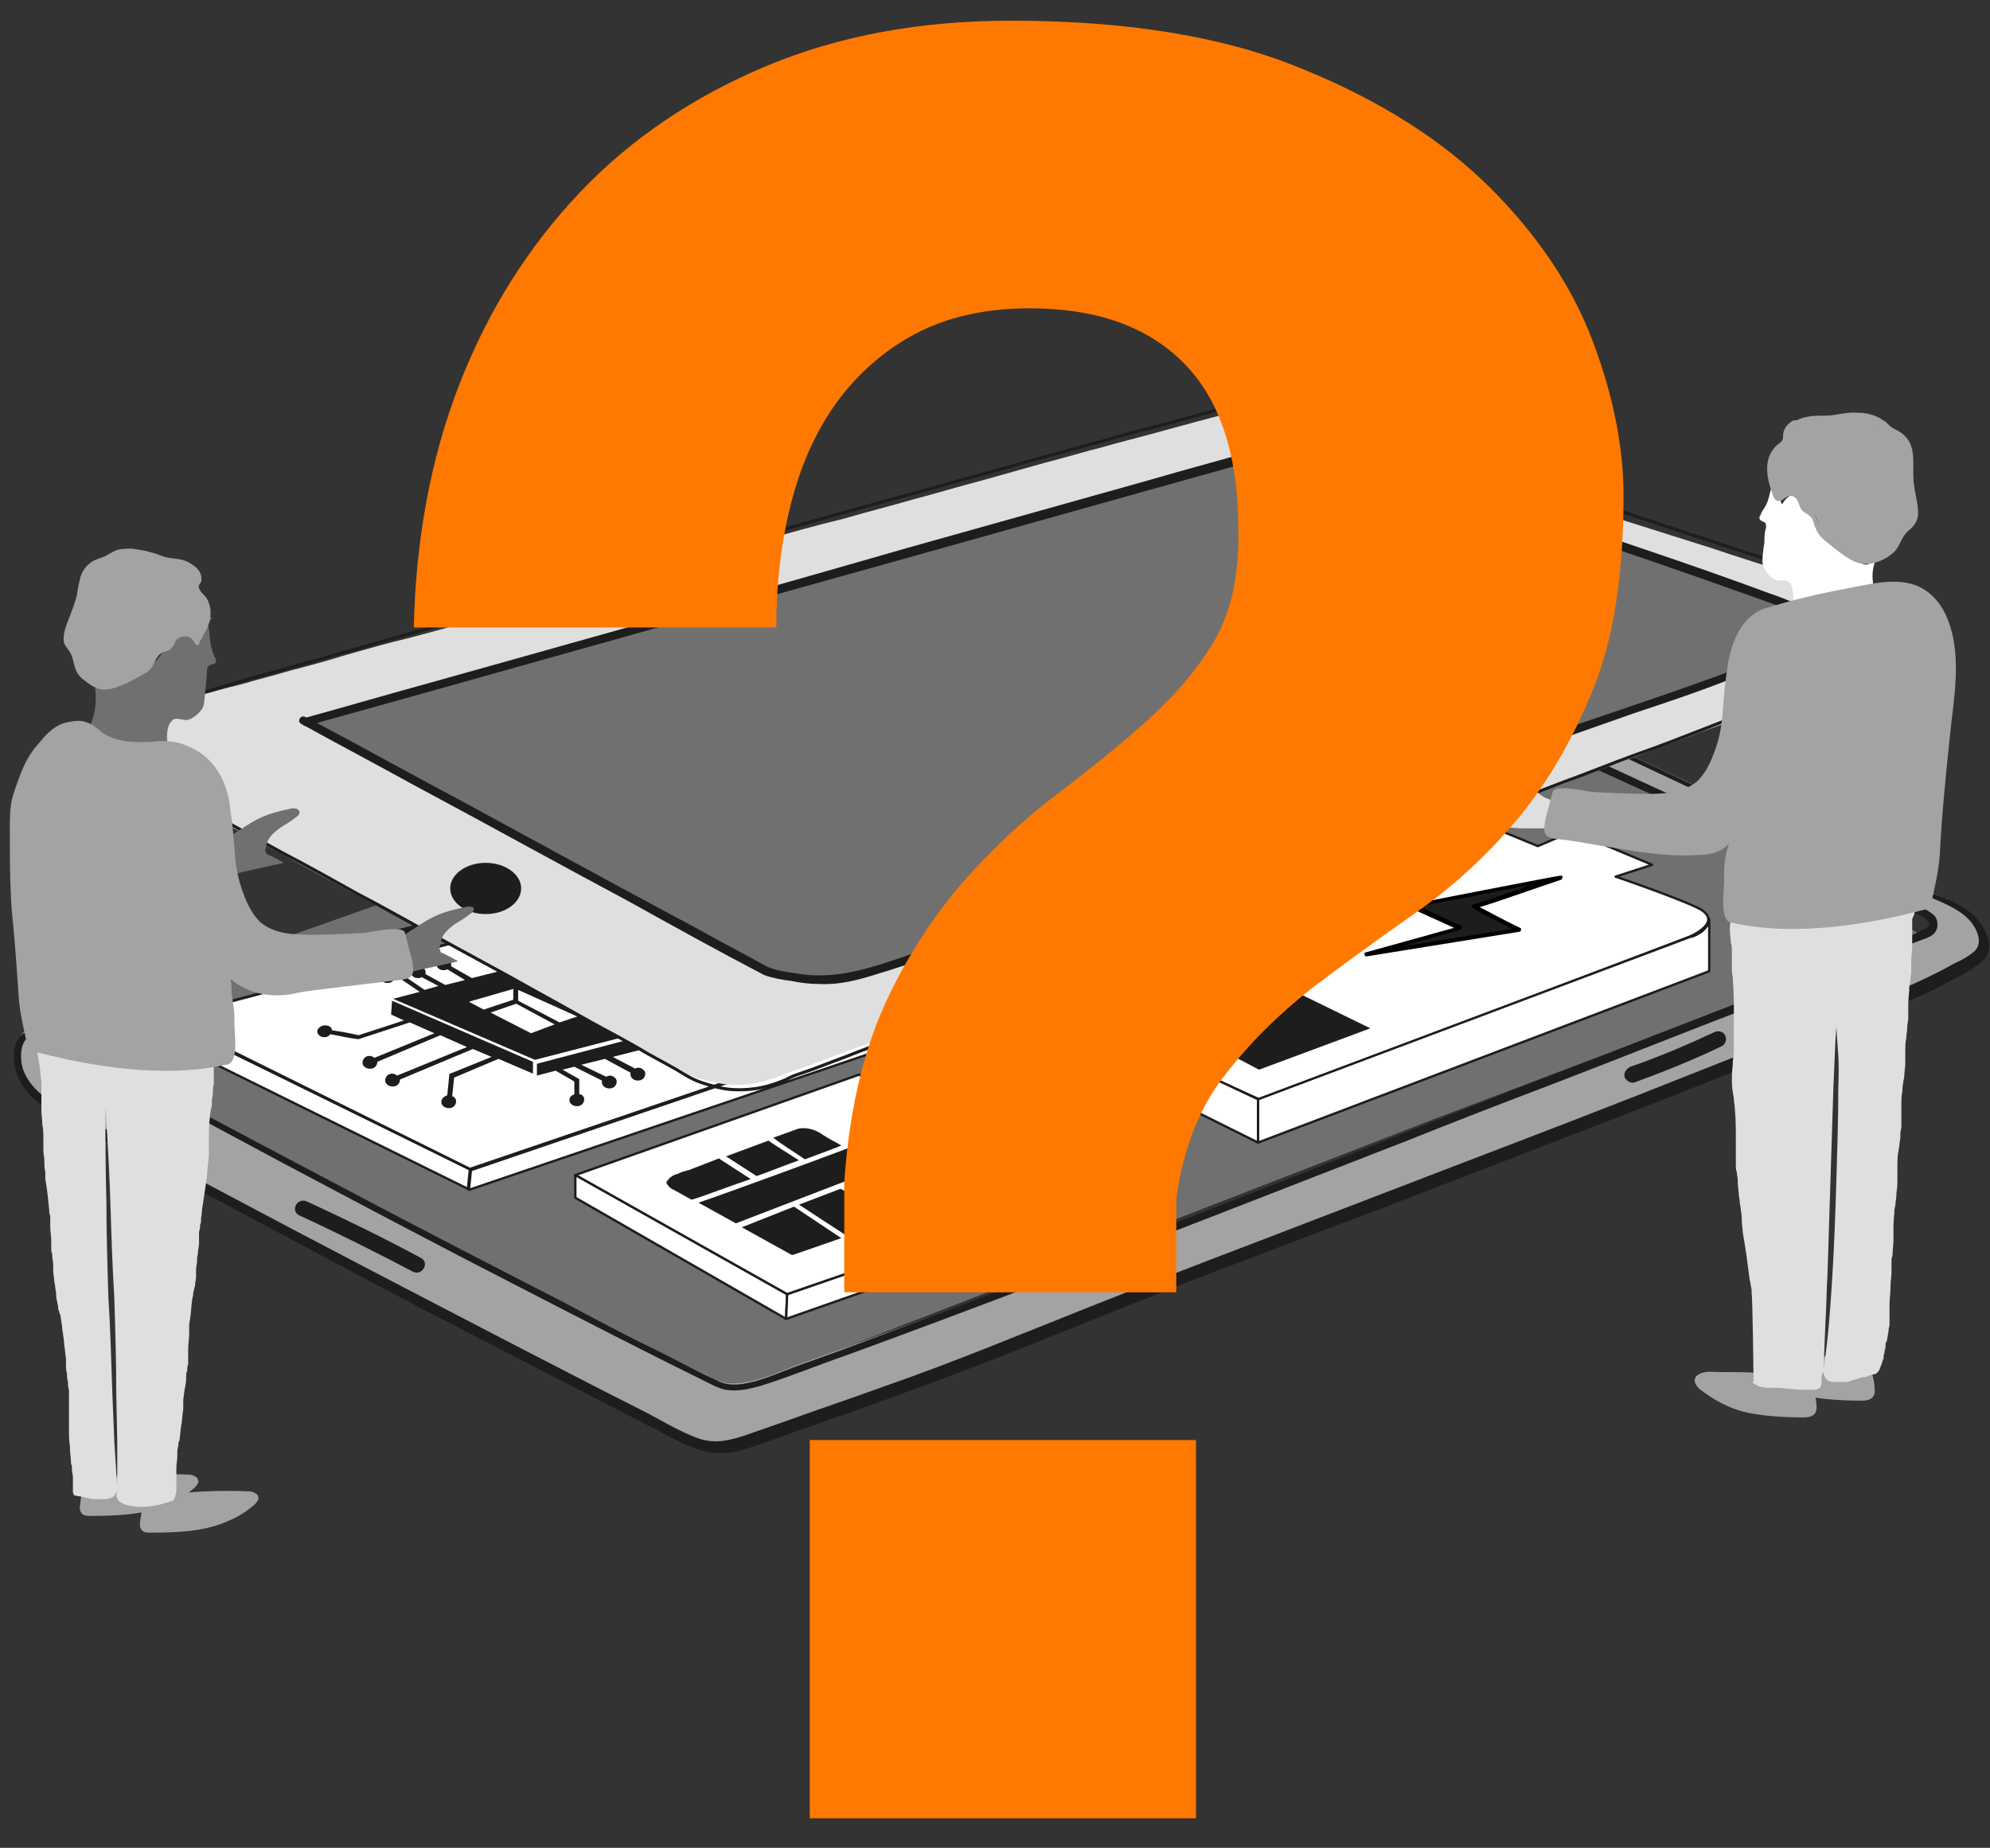 <?xml version="1.0" encoding="utf-8"?>
<!-- Generator: Adobe Illustrator 25.4.1, SVG Export Plug-In . SVG Version: 6.00 Build 0)  -->
<svg version="1.1" id="Calque_1" xmlns="http://www.w3.org/2000/svg" xmlns:xlink="http://www.w3.org/1999/xlink" x="0px" y="0px"
	 viewBox="0 0 202 187.6" style="enable-background:new 0 0 202 187.6;" xml:space="preserve">
<rect x="0" y="0" width="202" height="187.6" fill="#333333" stroke="none"/>
<style type="text/css">
	.st0{fill:#707070;}
	.st1{fill:#A3A3A3;}
	.st2{fill:#1D1D1B;}
	.st3{fill:#FFFFFF;}
	.st4{fill:none;stroke:#1D1D1B;stroke-width:0.238;stroke-linecap:round;stroke-linejoin:round;stroke-miterlimit:10;}
	.st5{fill:none;stroke:#1D1D1B;stroke-width:0.282;stroke-linecap:round;stroke-linejoin:round;stroke-miterlimit:10;}
	.st6{fill:#DFDFDF;}
	.st7{fill:none;}
	.st8{fill:none;stroke:#1D1D1B;stroke-width:0.318;stroke-linecap:round;stroke-linejoin:round;stroke-miterlimit:10;}
	.st9{fill:#9D9D9C;}
	.st10{fill:#FF7900;}
</style>
<polygon class="st0" points="10.6,109 72.2,140.2 76,140.6 145.6,113.6 195,94.9 151.3,71 73.7,75.2 55.5,85.8 14.4,100.3 "/>
<path class="st1" d="M11.2,150c2.6-0.3,5.1-0.4,7.7-0.3c0.3,0,0.6,0,0.9,0.2c0.3,0.1,0.4,0.5,0.3,0.7c-0.1,0.1-0.2,0.3-0.3,0.4
	c-0.8,0.7-1.7,1.3-2.7,1.7c-2.4,1.1-5.2,1.2-7.9,1.2c-0.4,0-0.8,0-1-0.4c-0.1-0.2-0.1-0.3-0.1-0.5c0.1-1,0.3-1.9,0.7-2.8L11.2,150z"
	/>
<g>
	<path class="st1" d="M164.1,76c12.7,6,24.5,11.4,32.4,14.8c0,0,2.5,1.1,2.9,1.5c0.6,0.5,1.2,1.1,1.6,1.8c0.3,0.7,0.4,1.6,0,2.4
		c-0.3,0.7-5.7,3.4-5.7,3.4c-13,5.6-58.7,23.2-71.8,28.1c-6.2,2.3-26.8,10.8-33,12.9c-3.3,1.2-15.7,5.5-15.9,5.5
		c-1.1,0.3-2.2,0.4-3.2,0.1c-0.7-0.2-1.4-0.5-2.1-0.9c0,0-17.4-8.9-29.6-15.3c-5.9-3.1-11.7-6.1-17.5-9.2c-3.1-1.6-6.2-3.3-9.3-5
		c-1.6-0.9-3.2-1.7-4.8-2.6c-1.2-0.6-2.5-1.2-3.8-2c-1-0.6-2.3-2.4-2.5-3.5c-0.2-0.8-0.1-2.6,0.6-3.2c0.5-0.4,1.3-0.6,1.9-0.4
		c0.7,0.1,1.9,0.7,1.9,0.7c13.7,7.9,52.1,27.9,66.3,34.9l0.8,0.3c2.3,0.6,5.2-0.8,7.3-1.6c4.7-1.7,9.4-3.4,14.1-5.1
		c5.9-2.2,11.8-4.4,17.6-6.7c6.1-2.4,12.3-4.7,18.4-7.1c5.4-2.1,10.9-4.3,16.3-6.4c3.8-1.5,42.9-16.7,46.7-18.2l2.2-1
		c0.5-0.4,0.5-1.2,0-1.4c-0.6-0.3-1.4-0.8-2-1c-0.4-0.2-0.9-0.4-1.3-0.6c-1-0.4-2-0.9-3-1.3c-4.1-1.9-8.2-3.7-12.4-5.6
		c-4.4-2-8.9-4-13.3-6c-0.7-0.3-1.5-0.7-2.2-1"/>
	<path class="st2" d="M163.9,76.4c10.6,5,21.1,9.9,31.8,14.6c1.4,0.6,3,1.2,4.1,2.3c0.8,0.8,1.6,2.4,0.6,3.3c-0.6,0.5-1.3,0.9-2,1.2
		c-2.1,1.2-4.2,2.1-6.4,3.1c-6.5,2.7-13.1,5.3-19.7,7.9c-8,3.2-16.1,6.3-24.2,9.4c-6.8,2.6-13.5,5.2-20.3,7.8
		c-5.8,2.2-11.7,4.5-17.5,6.8c-6.8,2.7-13.5,5.5-20.4,7.9c-3.3,1.2-6.6,2.3-9.9,3.5c-1.4,0.5-2.9,1-4.3,1.5c-1.5,0.5-3,0.9-4.6,0.4
		c-2.1-0.7-4.1-2-6.1-3c-4-2-8-4.1-11.9-6.1c-10.6-5.5-21.2-11-31.7-16.6c-3-1.6-5.9-3.2-8.9-4.8c-1.4-0.8-2.9-1.6-4.3-2.3
		c-1.3-0.7-2.9-1.2-4-2.2c-0.9-0.7-1.8-1.9-2-3.1c-0.2-1.3,0-3,1.7-3c1.5,0,3,1.2,4.2,1.9c6.6,3.7,13.4,7.3,20.1,10.9
		c8.1,4.3,16.2,8.6,24.4,12.8c6.4,3.3,12.8,6.6,19.3,9.8c0.6,0.3,1.2,0.6,1.8,0.7c1.2,0.2,2.4-0.1,3.5-0.4c2.9-0.9,5.8-2.1,8.7-3.1
		c6.3-2.3,12.7-4.7,19-7.1c12.6-4.8,25.1-9.7,37.7-14.6c5-2,9.9-3.9,14.9-5.8c6.8-2.6,13.5-5.3,20.3-7.9c5-1.9,10-3.9,15-5.9
		c0.6-0.2,1.2-0.5,1.8-0.7c0.5-0.2,1.3-0.4,1.7-0.8c0.5-0.5,0.5-1.4,0-1.9c-0.8-0.7-2.2-1.2-3.2-1.6c-1.4-0.7-2.9-1.3-4.3-2
		c-3.1-1.4-6.1-2.8-9.2-4.1c-5.9-2.6-11.8-5.3-17.6-8c-0.5-0.2-0.9,0.5-0.4,0.7c6.1,2.8,12.2,5.5,18.3,8.3c3.1,1.4,6.2,2.8,9.4,4.2
		c1.4,0.6,2.9,1.3,4.3,1.9c0.5,0.2,1.1,0.5,1.6,0.8c0.7,0.4,0.9,0.8,0.2,1.2c-1.5,0.8-3.1,1.3-4.7,1.9c-2.5,1-5.1,2-7.6,3
		c-6.8,2.7-13.7,5.3-20.5,8c-5,1.9-9.9,3.8-14.9,5.8c-11.1,4.4-22.3,8.8-33.4,13.1c-6.4,2.4-12.7,4.9-19.1,7.3
		c-3.2,1.2-6.4,2.4-9.6,3.6c-1.7,0.6-3.3,1.2-5,1.8c-1.3,0.5-2.5,1-3.8,1.4c-1.2,0.3-2.5,0.6-3.7,0.1c-0.6-0.3-1.1-0.5-1.7-0.8
		c-1.4-0.7-2.7-1.4-4.1-2.1c-3.5-1.7-6.9-3.5-10.3-5.3c-8.2-4.2-16.3-8.4-24.4-12.7c-7.2-3.8-14.4-7.6-21.6-11.6
		c-1.3-0.7-2.6-1.5-3.9-2.2c-1.4-0.8-3.3-1.7-4.7-0.7c-1.4,1-1.1,3.5-0.4,4.8c1.3,2.5,3.6,3.3,5.9,4.6c11.6,6.1,23.2,12.4,34.8,18.5
		c8.1,4.2,16.3,8.4,24.4,12.6c2.5,1.3,4.9,2.7,7.9,1.9c2.6-0.7,5.1-1.8,7.6-2.6c6.3-2.2,12.6-4.5,18.8-6.9
		c7.3-2.9,14.6-5.9,21.9-8.7c5.6-2.1,11.3-4.3,16.9-6.4c8-3.1,16.1-6.2,24.1-9.3c7.5-2.9,15-5.9,22.4-8.9c2.6-1.1,5.2-2.1,7.8-3.2
		c0.9-0.4,1.8-0.8,2.7-1.3c1.3-0.7,2.9-1.4,4-2.4c1.6-1.4,0.2-3.8-1.1-4.9c-1.1-0.9-2.6-1.5-3.9-2c-4.9-2.1-9.7-4.3-14.5-6.5
		c-5.8-2.6-11.5-5.3-17.2-8C163.8,75.4,163.4,76.2,163.9,76.4"/>
</g>
<path class="st2" d="M165.9,109.9c3-1.1,6-2.3,8.9-3.7c0.4-0.2,0.5-0.8,0.3-1.1c-0.2-0.4-0.7-0.5-1.1-0.3c-2.8,1.3-5.6,2.5-8.5,3.5
	c-0.4,0.2-0.7,0.6-0.6,1C165,109.7,165.5,110,165.9,109.9"/>
<path class="st2" d="M30.4,123.4c3.9,1.8,7.7,3.7,11.5,5.7c0.9,0.5,1.8-0.9,0.8-1.4c-3.7-2-7.6-3.9-11.5-5.7
	C30.2,121.5,29.4,122.9,30.4,123.4"/>
<path class="st2" d="M3.8,104.7c10.8-2.8,21.6-5.6,32.4-8.4c3.1-0.8,6.1-1.6,9.2-2.4c0.5-0.1,0.3-0.9-0.2-0.8
	c-10.8,2.8-21.6,5.6-32.4,8.4c-3.1,0.8-6.1,1.6-9.2,2.4C3.1,104,3.3,104.8,3.8,104.7"/>
<path class="st3" d="M109.7,99.7c-0.3,0.1-62.1,21.1-62.1,21.1l0.2-2l61.9-21.1l-6.1-2.9"/>
<path class="st4" d="M109.7,99.7c-0.3,0.1-62.1,21.1-62.1,21.1l0.2-2l61.9-21.1l-6.1-2.9"/>
<polygon class="st3" points="47.7,118.7 16.5,103.4 16.5,105.4 47.5,120.7 "/>
<polygon class="st4" points="47.7,118.7 16.5,103.4 16.5,105.4 47.5,120.7 "/>
<polygon class="st3" points="53.6,93.7 16.8,103.4 47.7,118.7 77.4,108.6 "/>
<polygon class="st5" points="53.6,93.7 16.8,103.4 47.7,118.7 77.4,108.6 "/>
<polygon class="st3" points="87.2,109.1 58.4,119.3 79.9,131.4 99.6,124.6 102.6,117.3 "/>
<polygon class="st4" points="87.2,109.1 58.4,119.3 79.9,131.4 99.6,124.6 102.6,117.3 "/>
<polygon class="st3" points="79.9,131.4 79.8,133.9 58.4,121.6 58.4,119.3 "/>
<polygon class="st4" points="79.9,131.4 79.8,133.9 58.4,121.6 58.4,119.3 "/>
<polygon class="st3" points="99.6,124.6 100,126.8 79.8,133.9 79.9,131.4 "/>
<polygon class="st4" points="99.6,124.6 100,126.8 79.8,133.9 79.9,131.4 "/>
<polygon class="st3" points="102.6,117.3 102.8,119.9 100,126.8 99.6,124.6 "/>
<polygon class="st4" points="102.6,117.3 102.8,119.9 100,126.8 99.6,124.6 "/>
<path class="st2" d="M81.7,117.7c1.6-0.6,3-1.1,3.7-1.4l-0.5-0.3c-0.6-0.3-1.1-0.6-1.7-1c-1.2-0.7-2.2-0.4-2.2-0.4l-2.5,0.9
	C79.2,116.1,80.7,117,81.7,117.7"/>
<path class="st2" d="M76.8,119.4c1.4-0.5,2.9-1.1,4.3-1.6c-1.1-0.7-2.7-1.7-3.1-2l-4.3,1.6L76.8,119.4z"/>
<path class="st2" d="M70.9,122.1l3.8,2.1l14.8-5.7c0,0,0,0-0.1,0c-1.1-0.6-2.3-1.3-3.4-1.9C84.2,117.3,73.3,121.3,70.9,122.1"/>
<path class="st2" d="M80.6,122.5l-5.3,2.1l4.7,2.6l0,0c0.2,0.1,0.3,0.2,0.4,0.2c0,0,0.1,0,0.1,0l4.9-1.7L80.6,122.5z"/>
<path class="st2" d="M94.4,121.4c-0.2-0.4-0.7-0.6-1.1-0.8c-0.1,0-0.2-0.1-0.3-0.1c-1-0.5-2-1.1-3-1.6l-4.1,1.6
	c0.7,0.4,2.1,1.2,5.3,3.2l0.9-0.3c0.7-0.2,1.4-0.5,2-0.9c0.1-0.1,0.3-0.2,0.4-0.4C94.6,121.9,94.5,121.6,94.4,121.4"/>
<path class="st2" d="M85.3,120.7C85.3,120.7,85.3,120.7,85.3,120.7l-4.2,1.6l4.9,3.2l4-1.4l0.6-0.2
	C88.5,122.6,85.7,120.8,85.3,120.7"/>
<path class="st2" d="M76.2,119.7l-3.1-2c0,0,0,0-0.1-0.1l-3.1,1.2c-0.1,0-0.3,0.1-0.4,0.1c-0.4,0.1-0.7,0.3-1.1,0.4
	c-0.1,0.1-0.2,0.1-0.3,0.2c-0.1,0.1-0.2,0.1-0.2,0.2c0,0-0.1,0.1-0.2,0.2c0,0-0.1,0.2,0,0.3c0.2,0.3,0.4,0.5,0.7,0.6l1.8,1
	C70.7,121.7,73.3,120.7,76.2,119.7"/>
<path class="st3" d="M147,84.2l-42,15.5c0,0-1.7,0.8,0.7,1.9c2.4,1.1,22.1,10,22.1,10s-0.6,0.2,1.8-0.6c2.4-0.8,41.9-15.9,41.9-15.9
	s3.6-1.5,0.9-2.9C169.9,91,164,89,164,89l3.7-1.2l-8.1-3.4l-3.5,1.5l-5.1-2.1C151,83.9,148.8,83.5,147,84.2"/>
<path class="st4" d="M147,84.2l-42,15.5c0,0-1.7,0.8,0.7,1.9c2.4,1.1,22.1,10,22.1,10s-0.6,0.2,1.8-0.6c2.4-0.8,41.9-15.9,41.9-15.9
	s3.6-1.5,0.9-2.9C169.9,91,164,89,164,89l3.7-1.2l-8.1-3.4l-3.5,1.5l-5.1-2.1C151,83.9,148.8,83.5,147,84.2z"/>
<path class="st3" d="M173.5,93.3v5.3L127.7,116v-4.4l43.9-16.5C171.6,95.2,173.4,94.6,173.5,93.3"/>
<path class="st4" d="M173.5,93.3v5.3L127.7,116v-4.4l43.9-16.5C171.6,95.2,173.4,94.6,173.5,93.3z"/>
<polygon class="st3" points="104.3,100.6 104.8,104.6 127.7,116 127.7,111.6 "/>
<polyline class="st4" points="104.3,100.6 104.8,104.6 127.7,116 127.7,111.6 104.3,100.6 "/>
<path class="st2" d="M158.4,89c-0.2,0-15.1,2.9-15.1,2.9l4.9,2.3l-9.5,2.6l15.5-2.4c0,0-4.7-2.4-4.5-2.4C149.9,92,158.4,89,158.4,89
	"/>
<path d="M138.7,97.1c-0.1,0-0.2-0.1-0.2-0.2c0-0.1,0-0.2,0.1-0.2l9-2.5l-4.4-2c-0.1,0-0.1-0.1-0.1-0.2c0-0.1,0.1-0.2,0.2-0.2
	c0,0,14.8-2.9,15.1-2.9c0.1,0,0.2,0,0.2,0.1c0,0.1,0,0.2-0.1,0.3c-2.7,0.9-6.9,2.4-8.3,2.8c0.8,0.4,2.8,1.5,4.1,2.1
	c0.1,0,0.1,0.1,0.1,0.2s-0.1,0.2-0.2,0.2L138.7,97.1C138.7,97.1,138.7,97.1,138.7,97.1 M144,92l4.3,2c0.1,0,0.1,0.1,0.1,0.2
	c0,0.1-0.1,0.2-0.2,0.2l-6,1.7l11.3-1.8c-4.1-2.1-4.1-2.1-4.1-2.3c0-0.1,0.1-0.2,0.2-0.2c0.2,0,3.1-1,5.9-2
	C152,90.5,145.9,91.7,144,92"/>
<path class="st2" d="M120.9,95.5c0,0-10.4,4.1-10.2,4.2c0.2,0,17.1,8.9,17.1,8.9l11.3-4.2L120.9,95.5z"/>
<path class="st2" d="M67.4,104.6L54.5,108l0,1.2l1.9-0.5l1.9,1.1l0,1.3c-0.3,0.1-0.5,0.3-0.5,0.6c0,0.2,0.1,0.3,0.2,0.4
	c0.1,0.1,0.3,0.2,0.5,0.2c0,0,0,0,0.1,0c0.4,0,0.7-0.3,0.7-0.7c0-0.2-0.1-0.3-0.2-0.4c-0.1-0.1-0.2-0.1-0.3-0.1l0-1.4
	c0-0.1,0-0.2-0.1-0.2l-1.6-0.9l1.2-0.3l2.8,1.4c0,0.1,0,0.1,0,0.2c0,0.2,0.1,0.3,0.2,0.4c0.1,0.1,0.3,0.2,0.5,0.2c0,0,0,0,0.1,0
	c0.4,0,0.7-0.3,0.7-0.7c0-0.2-0.1-0.3-0.2-0.4c-0.1-0.1-0.3-0.2-0.5-0.2c-0.1,0-0.3,0.1-0.4,0.1l-2.5-1.2l2.4-0.6
	c0.2,0.1,0.9,0.5,2.6,1.4c0,0.1,0,0.1,0,0.2c0,0.2,0.1,0.3,0.2,0.4c0.1,0.1,0.3,0.2,0.5,0.2c0,0,0,0,0.1,0c0.4,0,0.7-0.3,0.7-0.7
	c0-0.2-0.1-0.3-0.2-0.4c-0.1-0.1-0.3-0.2-0.5-0.2c-0.1,0-0.2,0-0.3,0.1c-0.8-0.4-1.7-0.9-2.3-1.2l5.5-1.4L67.4,104.6z"/>
<path class="st2" d="M39.7,103l1.3,0.6l-4.6,1.5c-0.8-0.2-2-0.4-2.7-0.5c0-0.3-0.3-0.5-0.7-0.5c-0.4,0-0.8,0.3-0.8,0.6
	c0,0.3,0.3,0.6,0.7,0.6c0.3,0,0.5-0.1,0.6-0.3c0.7,0.1,1.9,0.4,2.8,0.5c0,0,0,0,0,0c0,0,0.1,0,0.1,0l5.2-1.7l2.5,1.1l-6.1,2.5
	c-0.1-0.1-0.3-0.2-0.5-0.2c-0.4,0-0.7,0.3-0.7,0.7c0,0.2,0.1,0.3,0.2,0.4c0.1,0.1,0.3,0.2,0.5,0.2c0,0,0,0,0.1,0
	c0.4,0,0.7-0.3,0.7-0.7c0,0,0,0,0,0l6.4-2.7l2.7,1.2l-7.1,2.9c-0.1-0.1-0.3-0.2-0.5-0.2c-0.4,0-0.7,0.3-0.7,0.7
	c0,0.2,0.1,0.3,0.2,0.4c0.1,0.1,0.3,0.2,0.5,0.2c0,0,0,0,0.1,0c0.4,0,0.7-0.3,0.7-0.7c0,0,0,0,0,0l7.4-3.1l1.9,0.8l-4.2,1.7
	c-0.1,0-0.1,0.1-0.1,0.2l-0.2,2c-0.3,0.1-0.6,0.3-0.6,0.7c0,0.2,0.1,0.3,0.2,0.4c0.1,0.1,0.3,0.2,0.5,0.2c0,0,0,0,0.1,0
	c0.4,0,0.7-0.3,0.7-0.7c0-0.2-0.1-0.3-0.2-0.4c-0.1-0.1-0.1-0.1-0.2-0.1l0.2-1.9l4.5-1.9l3.5,1.5l0-1.2l-14.3-6.2L39.7,103z"/>
<path class="st2" d="M52.7,98.1l-4.8,1.2l-2.1-1.2c0-0.1,0-0.1,0-0.2c0-0.3-0.3-0.6-0.7-0.6c-0.4,0-0.8,0.3-0.8,0.6
	c0,0.3,0.3,0.6,0.7,0.6c0.1,0,0.3,0,0.4-0.1l1.8,1.1l-2,0.5l-2-1.1c0-0.1,0-0.1,0-0.2c0-0.3-0.3-0.6-0.7-0.6c-0.4,0-0.8,0.3-0.8,0.6
	c0,0.3,0.3,0.6,0.7,0.6c0.1,0,0.3,0,0.4-0.1l1.7,0.9l-1.4,0.4L40.9,99c0,0-0.1,0-0.1,0l-0.7,0c-0.1-0.2-0.4-0.4-0.7-0.4
	c-0.4,0-0.8,0.3-0.8,0.6c0,0.3,0.3,0.6,0.7,0.6c0.3,0,0.6-0.1,0.7-0.4l0.7,0l1.9,1.3l-2.7,0.7l14.4,6.2l12.8-3.3L52.7,98.1z
	 M47.6,101.7l4.5-1.3l0,1.1l-3,1L47.6,101.7z M53.9,104.9l-4.1-2.1l2.6-0.9l3.9,2.1L53.9,104.9z M56.8,103.8l-4.2-2.2l0-1.1l6,2.7
	L56.8,103.8C56.8,103.8,56.8,103.8,56.8,103.8"/>
<path class="st6" d="M14.1,72.4c0.3-0.1,0.6-0.2,0.9-0.3c0.7-0.2,1.4-0.4,2.1-0.6c1.1-0.3,2.1-0.6,3.2-0.9c1.4-0.4,2.8-0.8,4.1-1.1
	c1.7-0.5,3.3-0.9,5-1.4c1.9-0.5,3.8-1,5.7-1.6c2.1-0.6,4.2-1.2,6.3-1.7c2.3-0.6,4.5-1.2,6.8-1.9c2.4-0.7,4.8-1.3,7.2-2
	c2.5-0.7,4.9-1.4,7.4-2c2.5-0.7,5-1.4,7.6-2.1c2.5-0.7,5-1.4,7.6-2.1c2.5-0.7,5-1.4,7.5-2c2.4-0.7,4.8-1.3,7.2-2
	c2.3-0.6,4.6-1.3,6.9-1.9c2.1-0.6,4.3-1.2,6.4-1.8c2-0.5,3.9-1.1,5.9-1.6c1.7-0.5,3.4-0.9,5.2-1.4c1.5-0.4,2.9-0.8,4.4-1.2
	c1.1-0.3,2.3-0.6,3.4-0.9c1-0.3,1.9-0.5,2.9-0.7c0.2,0,0.4-0.1,0.6-0.1c0.7,0,1.5,0.2,2.1,0.5c0.8,0.3,1.6,0.5,2.3,0.8
	c1.6,0.5,3.2,1,4.9,1.6c2.1,0.7,4.1,1.3,6.1,2c2.4,0.8,4.7,1.5,7.1,2.3c2.5,0.8,5.1,1.6,7.6,2.5c2.6,0.8,5.2,1.7,7.8,2.5
	c2.5,0.8,5.1,1.6,7.6,2.4c2.3,0.8,4.7,1.5,7,2.3c2,0.7,4,1.3,6.1,2c1.6,0.5,3.2,1,4.7,1.5c1,0.3,2,0.7,3,1c0.6,0.2,1.2,0.4,1.7,0.8
	c0.4,0.3,0.6,0.8,0.4,1.3c-0.1,0.3-0.3,0.5-0.6,0.7c-1.1,0.9-2.6,1.2-3.9,1.7c-1.2,0.4-2.3,0.9-3.5,1.3c-1.5,0.6-3,1.1-4.5,1.7
	c-1.8,0.7-3.6,1.4-5.4,2c-2.1,0.8-4.2,1.6-6.2,2.3c-2.3,0.9-4.6,1.7-6.9,2.6c-2.5,0.9-4.9,1.8-7.4,2.8c-2.6,1-5.2,1.9-7.8,2.9
	c-2.7,1-5.4,2-8,3c-2.7,1-5.4,2-8.1,3c-2.7,1-5.4,2-8.1,3c-2.7,1-5.3,2-8,3c-2.6,1-5.1,1.9-7.7,2.9c-2.4,0.9-4.9,1.8-7.3,2.7
	c-2.2,0.8-4.5,1.7-6.7,2.5c-2,0.8-4,1.5-6,2.3c-1.7,0.6-3.5,1.3-5.2,1.9c-1.4,0.5-2.8,1.1-4.3,1.6c-0.6,0.2-1.2,0.4-1.7,0.6
	c-0.7,0.3-1.3,0.5-2,0.7c-1.2,0.3-2.4,0.4-3.7,0.3c-1-0.1-2-0.4-2.9-0.6c-0.9-0.3-1.7-0.8-2.5-1.3c-1.4-0.7-2.8-1.5-4.1-2.2
	c-1.9-1-3.9-2.1-5.8-3.1c-2.3-1.3-4.7-2.5-7-3.8c-2.6-1.4-5.1-2.8-7.7-4.2c-2.6-1.4-5.2-2.8-7.9-4.2c-2.5-1.4-5-2.7-7.5-4.1
	c-2.2-1.2-4.5-2.4-6.7-3.6c-1.8-1-3.6-1.9-5.4-2.9c-1.8-0.9-3.9-1.7-5-3.4c-0.2-0.3-0.4-0.7-0.5-1.1c0-0.5,0.2-1,0.5-1.4
	c0.3-0.4,0.7-0.7,1.2-1C12.9,72.8,13.5,72.6,14.1,72.4"/>
<path class="st7" d="M18.2,73.9c0.3-0.1,0.6-0.2,0.9-0.3c0.7-0.2,1.4-0.4,2.1-0.6c1.1-0.3,2.1-0.6,3.2-0.9c1.4-0.4,2.8-0.8,4.1-1.1
	c1.7-0.5,3.3-0.9,5-1.4c1.9-0.5,3.8-1,5.7-1.6c2.1-0.6,4.2-1.2,6.3-1.7c2.3-0.6,4.5-1.2,6.8-1.9c2.4-0.7,4.8-1.3,7.2-2
	c2.5-0.7,4.9-1.4,7.4-2c2.5-0.7,5-1.4,7.6-2.1c2.5-0.7,5-1.4,7.6-2.1c2.5-0.7,5-1.4,7.5-2c2.4-0.7,4.8-1.3,7.2-2
	c2.3-0.6,4.6-1.3,6.9-1.9c2.1-0.6,4.3-1.2,6.4-1.8c2-0.5,3.9-1.1,5.9-1.6c1.7-0.5,3.4-0.9,5.2-1.4c1.5-0.4,2.9-0.8,4.4-1.2
	c1.1-0.3,2.3-0.6,3.4-0.9c1-0.3,1.9-0.5,2.9-0.7c0.2,0,0.4-0.1,0.6-0.1c0.7,0,1.5,0.2,2.1,0.5c0.8,0.3,1.6,0.5,2.3,0.8
	c1.6,0.5,3.2,1,4.9,1.6c2.1,0.7,4.1,1.3,6.1,2c2.4,0.8,4.7,1.5,7.1,2.3c2.5,0.8,5.1,1.6,7.6,2.5c2.6,0.8,5.2,1.7,7.8,2.5
	c2.5,0.8,5.1,1.6,7.6,2.4c2.3,0.8,4.7,1.5,7,2.3c2,0.7,4,1.3,6.1,2c1.6,0.5,3.2,1,4.7,1.5c1,0.3,2,0.7,3,1c0.6,0.2,1.2,0.4,1.7,0.8
	c0.4,0.3,0.6,0.8,0.4,1.3c-0.1,0.3-0.3,0.5-0.6,0.7c-1.1,0.9-2.6,1.2-3.9,1.7c-1.2,0.4-2.3,0.9-3.5,1.3c-1.5,0.6-3,1.1-4.5,1.7
	c-1.8,0.7-3.6,1.4-5.4,2c-2.1,0.8-4.2,1.6-6.2,2.3c-2.3,0.9-4.6,1.7-6.9,2.6c-2.5,0.9-4.9,1.8-7.4,2.8c-2.6,1-5.2,1.9-7.8,2.9
	c-2.7,1-5.4,2-8,3c-2.7,1-5.4,2-8.1,3c-2.7,1-5.4,2-8.1,3c-2.7,1-5.3,2-8,3c-2.6,1-5.1,1.9-7.7,2.9c-2.4,0.9-4.9,1.8-7.3,2.7
	c-2.2,0.8-4.5,1.7-6.7,2.5c-2,0.8-4,1.5-6,2.3c-1.7,0.6-3.5,1.3-5.2,1.9c-1.4,0.5-2.8,1.1-4.3,1.6c-0.6,0.2-1.2,0.4-1.7,0.6
	c-0.7,0.3-1.3,0.5-2,0.7c-1.2,0.3-2.4,0.4-3.7,0.3c-1-0.1-2-0.4-2.9-0.6c-0.9-0.3-1.7-0.8-2.5-1.3c-1.4-0.7-2.8-1.5-4.1-2.2
	c-1.9-1-3.9-2.1-5.8-3.1c-2.3-1.3-4.7-2.5-7-3.8c-2.6-1.4-5.1-2.8-7.7-4.2c-2.6-1.4-5.2-2.8-7.9-4.2c-2.5-1.4-5-2.7-7.5-4.1
	c-2.2-1.2-4.5-2.4-6.7-3.6c-1.8-1-3.6-1.9-5.4-2.9c-1.8-0.9-3.9-1.7-5-3.4c-0.2-0.3-0.4-0.7-0.5-1.1c0-0.5,0.2-1,0.5-1.4
	c0.3-0.4,0.7-0.7,1.2-1C17,74.4,17.6,74.1,18.2,73.9z"/>
<path class="st8" d="M14.4,72.1c0.3-0.1,0.6-0.2,0.9-0.3c0.7-0.2,1.4-0.4,2.1-0.6c1.1-0.3,2.1-0.6,3.2-0.9c1.4-0.4,2.8-0.8,4.1-1.2
	c1.7-0.5,3.3-0.9,5-1.4c1.9-0.5,3.8-1.1,5.7-1.6c2.1-0.6,4.2-1.2,6.3-1.8c2.3-0.6,4.5-1.3,6.8-1.9c2.4-0.7,4.8-1.3,7.2-2
	c2.5-0.7,4.9-1.4,7.4-2.1c2.5-0.7,5-1.4,7.6-2.1c2.5-0.7,5-1.4,7.6-2.1c2.5-0.7,5-1.4,7.5-2.1c2.4-0.7,4.8-1.3,7.2-2
	c2.3-0.6,4.6-1.3,6.9-1.9c2.1-0.6,4.3-1.2,6.4-1.8c2-0.5,3.9-1.1,5.9-1.6c1.7-0.5,3.4-1,5.2-1.4c1.5-0.4,2.9-0.8,4.4-1.2
	c1.1-0.3,2.3-0.6,3.4-1c1-0.3,1.9-0.5,2.9-0.7c0.2,0,0.4-0.1,0.6-0.1c0.7,0,1.5,0.3,2.1,0.5c0.8,0.3,1.6,0.5,2.3,0.8
	c1.6,0.5,3.2,1.1,4.9,1.6c2,0.7,4.1,1.3,6.1,2c2.4,0.8,4.7,1.5,7.1,2.3c2.5,0.8,5.1,1.7,7.6,2.5c2.6,0.9,5.2,1.7,7.8,2.6
	c2.5,0.8,5.1,1.7,7.6,2.5c2.3,0.8,4.7,1.5,7,2.3c2,0.7,4,1.3,6.1,2c1.6,0.5,3.2,1,4.7,1.6c1,0.3,2,0.7,3,1c0.6,0.2,1.2,0.4,1.7,0.8
	c0.4,0.3,0.6,0.9,0.4,1.3c-0.1,0.3-0.3,0.5-0.6,0.7c-1.1,0.9-2.6,1.2-3.9,1.7c-1.2,0.4-2.3,0.9-3.5,1.3c-1.5,0.6-3,1.2-4.5,1.7
	c-1.8,0.7-3.6,1.4-5.4,2.1c-2.1,0.8-4.2,1.6-6.2,2.4c-2.3,0.9-4.6,1.8-6.9,2.6c-2.5,0.9-4.9,1.9-7.4,2.8c-2.6,1-5.2,2-7.8,3
	c-2.7,1-5.4,2-8,3.1c-2.7,1-5.4,2.1-8.1,3.1c-2.7,1-5.4,2.1-8.1,3.1c-2.7,1-5.3,2-8,3c-2.6,1-5.1,2-7.7,2.9
	c-2.4,0.9-4.9,1.8-7.3,2.8c-2.2,0.9-4.5,1.7-6.7,2.6c-2,0.8-4,1.5-6,2.3c-1.7,0.7-3.5,1.3-5.2,2c-1.4,0.5-2.8,1.1-4.3,1.6
	c-0.6,0.2-1.2,0.4-1.7,0.7c-0.7,0.3-1.3,0.5-2,0.7c-1.2,0.3-2.4,0.4-3.7,0.3c-1-0.1-2-0.4-2.9-0.7c-0.9-0.3-1.7-0.8-2.5-1.3
	c-1.4-0.8-2.8-1.5-4.1-2.3c-1.9-1.1-3.9-2.1-5.8-3.2c-2.3-1.3-4.7-2.6-7-3.9c-2.6-1.4-5.1-2.8-7.7-4.2c-2.6-1.4-5.2-2.9-7.9-4.3
	c-2.5-1.4-5-2.8-7.5-4.1c-2.2-1.2-4.5-2.5-6.7-3.7c-1.8-1-3.6-2-5.4-3c-1.8-1-3.9-1.7-5-3.5c-0.2-0.4-0.4-0.7-0.5-1.2
	c0-0.5,0.2-1,0.5-1.4c0.3-0.4,0.7-0.7,1.2-1C13.2,72.5,13.8,72.3,14.4,72.1z"/>
<path class="st0" d="M31,73.3c33.7-9.4,67.4-18.8,101.1-28.2c0.7,0.2,7.7,2.4,8.5,2.6c2,0.6,3.9,1.2,5.9,1.8
	c2.8,0.9,37,12.2,37.9,13.3c0.4,0.5,0.5,1.2,0.2,1.7c-0.2,0.3-0.4,0.5-0.7,0.7c-0.9,0.6-1.9,0.9-2.9,1.4c-1,0.4-1.9,0.8-2.9,1.2
	c-1.7,0.7-3.4,1.4-5.2,2c-0.4,0.2-0.9,0.3-1.3,0.5c-27.7,9.4-54.1,19.4-82,28.3c-1.7,0.5-3.4,1-5.1,1.2c-2.2,0.1-4.4-0.4-6.5-0.9
	L31,73.3z"/>
<path class="st2" d="M31.1,73.7c16.2-4.5,32.4-9.1,48.6-13.6c16.2-4.5,32.4-9.1,48.6-13.6c1-0.3,2-0.5,2.9-0.8
	c0.2-0.1,0.6-0.2,0.8-0.2c0.1,0,0.3,0.1,0.4,0.1c0.9,0.3,1.7,0.5,2.6,0.8c1.8,0.5,3.5,1.1,5.3,1.6c3.3,1,6.6,2,9.8,3.1
	c7.7,2.5,15.4,5.1,23.1,7.8c3,1.1,6.1,2.1,9.1,3.3c0.4,0.2,0.8,0.3,1.2,0.5c0.1,0.1,0.2,0.1,0.4,0.2c0.1,0.1,0.1,0.1,0.1,0.1
	c1.5,1.7-3,3-4,3.4c-1.9,0.8-3.7,1.5-5.6,2.2c-3.8,1.4-7.7,2.7-11.5,4c-3.9,1.3-7.7,2.7-11.6,4c-7.7,2.7-15.4,5.4-23.1,8.2
	c-7.7,2.7-15.4,5.4-23.2,8c-3.9,1.3-7.8,2.6-11.7,3.8c-3.9,1.3-7.8,2.9-12,2.3c-1.2-0.2-2.6-0.3-3.7-0.9c-0.7-0.4-1.3-0.7-2-1.1
	c-2.5-1.3-4.9-2.7-7.4-4c-7.1-3.8-14.2-7.7-21.2-11.5c-5.1-2.7-10.1-5.5-15.2-8.2c-0.3-0.1-0.5-0.3-0.8-0.4
	c-0.5-0.3-0.9,0.5-0.4,0.7c3.8,2.1,7.6,4.1,11.4,6.2c7.3,3.9,14.5,7.9,21.8,11.8c4.5,2.5,9,5,13.6,7.4c0.1,0,0.1,0.1,0.2,0.1
	c0.8,0.3,1.9,0.5,2.8,0.6c0.9,0.2,1.9,0.3,2.8,0.3c2,0.1,3.9-0.4,5.8-1c2-0.6,4-1.3,6-1.9c7.9-2.6,15.9-5.3,23.8-8
	c15.7-5.5,31.4-11.1,47.1-16.6c3.9-1.3,7.8-2.6,11.6-4.2c1.7-0.7,3.5-1.4,5.2-2.2c1.3-0.6,2.8-1.6,2.1-3.2c-0.3-0.7-1-0.9-1.7-1.2
	c-1.2-0.5-2.4-1-3.6-1.4c-7.8-2.9-15.8-5.5-23.7-8.2c-6.7-2.2-13.5-4.4-20.3-6.4c-0.9-0.3-1.9-0.6-2.8-0.9c-0.2-0.1-0.4-0.2-0.6-0.2
	c-0.4,0-0.8,0.2-1.1,0.2c-0.6,0.2-1.2,0.3-1.8,0.5c-4.1,1.2-8.3,2.3-12.4,3.5c-8.2,2.3-16.4,4.6-24.6,6.9
	C75.9,60.3,59.4,64.9,43,69.5c-4,1.1-8.1,2.3-12.1,3.4C30.4,73,30.6,73.8,31.1,73.7"/>
<path class="st3" d="M156.7,62.1c0-0.3-0.3-0.6-0.6-0.6c0,0,0,0,0,0c-0.1,0-0.2,0-0.3,0c-0.1,0-0.2,0-0.4,0c-0.2,0-0.5,0-0.7,0
	c-0.5,0-1.1,0.1-1.6,0.1c-1.1,0.1-2.1,0.2-3.2,0.3c-0.5,0-1,0.1-1.4,0.1c0,0,0,0,0,0c-0.3-0.6-0.5-1.2-0.8-1.7
	c-0.1-0.3-0.3-0.6-0.4-0.9c-0.1-0.3-0.3-0.6-0.4-0.8c-0.2-0.2-0.3-0.5-0.5-0.7c-0.1-0.1-0.2-0.2-0.2-0.3c-0.1-0.1-0.2-0.3-0.3-0.4
	c0-0.1-0.1-0.1-0.2-0.1c-0.1,0-0.2,0-0.2,0.1c-0.1,0.1-0.1,0.1-0.1,0.2c0,0.1,0,0.2,0.1,0.2c0.2,0.2,0.3,0.4,0.4,0.6
	c0.2,0.3,0.4,0.5,0.5,0.8c0.1,0.1,0.2,0.3,0.2,0.4c0.1,0.1,0.1,0.3,0.2,0.4c0.3,0.6,0.6,1.2,0.8,1.9c0.1,0.1,0.1,0.3,0.2,0.4h0
	c-0.6,0.1-1.3,0.1-1.9,0.2c-0.7,0.1-1.4,0.2-2,0.2c-0.6,0.1-1.2,0.2-1.8,0.2c-0.3,0-0.6,0.1-0.8,0.1c-0.6,0.1-1.2,0.1-1.9,0.2
	c-0.3,0-0.5,0.1-0.8,0.1c-0.3,0.1-0.6,0.1-0.9,0.2c-0.3,0.1-0.5,0.4-0.4,0.7c0.1,0.3,0.4,0.5,0.7,0.4c0.2,0,0.4-0.1,0.5-0.1
	c0.2,0,0.3-0.1,0.5-0.1c0.3-0.1,0.7-0.1,1.1-0.1c1.2-0.1,2.4-0.2,3.6-0.4c0.6-0.1,1.2-0.1,1.8-0.2c0.6-0.1,1.1-0.1,1.7-0.2
	c0.4,0,0.8-0.1,1.2-0.1c0,0.1,0.1,0.1,0.1,0.2c0.3,0.6,0.5,1.2,0.8,1.8c0.1,0.3,0.3,0.6,0.4,0.9c0.1,0.3,0.3,0.6,0.4,0.9
	c0.1,0.3,0.3,0.6,0.4,0.9c0.1,0.3,0.3,0.6,0.4,0.9c0.1,0.2,0.2,0.4,0.3,0.7c0.1,0.2,0.2,0.5,0.3,0.7c0.1,0.1,0.2,0.2,0.3,0.1
	c0.1,0,0.1-0.1,0.2-0.1c0-0.1,0.1-0.1,0-0.2c-0.1-0.2-0.2-0.5-0.3-0.7c0,0,0,0,0,0c0,0,0,0,0,0c0,0,0,0,0-0.1c0,0,0,0,0,0
	c-0.1-0.3-0.2-0.6-0.4-0.9c-0.1-0.3-0.3-0.6-0.4-0.9c-0.3-0.6-0.5-1.2-0.8-1.8c-0.2-0.6-0.5-1.2-0.7-1.8c-0.1-0.3-0.2-0.5-0.3-0.8
	c0.7-0.1,1.3-0.1,2-0.2c0.7-0.1,1.3-0.1,2-0.1c0.6,0,1.3-0.1,1.9-0.1c0.2,0,0.5,0,0.7,0c0.1,0,0.2,0,0.3,0c0.1,0,0.3,0,0.4,0
	c0,0,0,0,0,0C156.5,62.6,156.7,62.4,156.7,62.1"/>
<path class="st3" d="M123.1,56.3c0.4,0,0.7,0,1.1,0c0.1,0,0.2,0,0.3,0c0.2,0,0.4,0,0.5,0c0.5,0,1.1-0.1,1.6-0.2
	c1.1-0.2,2.2-0.3,3.2-0.5c0,0.2,0.1,0.4,0.2,0.5c0.1,0.4,0.2,0.7,0.2,1.1c0.1,0.4,0.1,0.8,0.2,1.2c0.1,0.4,0.1,0.7,0.2,1.1
	c0.1,0.4,0.1,0.8,0.3,1.1c0,0.1,0.1,0.2,0.2,0.3c0.1,0.1,0.2,0.1,0.4,0.1c0.2-0.1,0.4-0.3,0.4-0.6c-0.1-0.2-0.1-0.5-0.2-0.7
	c0-0.2-0.1-0.5-0.1-0.7c-0.1-0.5-0.2-1-0.2-1.5c-0.1-0.5-0.2-1-0.3-1.5c0-0.2-0.1-0.4-0.2-0.6c0.5-0.1,1.1-0.2,1.6-0.3
	c0.8-0.1,1.5-0.2,2.3-0.3c0.3,0,0.7,0,1-0.1c0.2,0,0.4-0.3,0.4-0.5c0-0.1,0-0.2-0.1-0.3c-0.1-0.1-0.2-0.2-0.3-0.2
	c-0.1,0-0.2,0-0.3,0c0,0,0,0,0,0c-0.1,0-0.2,0-0.3,0c-0.1,0-0.3,0-0.4,0c-0.3,0-0.5,0.1-0.8,0.1c-0.5,0.1-1.1,0.1-1.6,0.2
	c-0.6,0.1-1.2,0.2-1.8,0.3c-0.2-0.7-0.5-1.5-0.7-2.2c-0.1-0.4-0.2-0.7-0.4-1.1c-0.1-0.4-0.3-0.8-0.4-1.2c0-0.1-0.1-0.2-0.2-0.3
	c-0.1,0-0.2-0.1-0.2-0.1c0,0-0.1,0-0.1,0c-0.1,0-0.2,0.1-0.3,0.2c-0.1,0.1-0.1,0.2-0.1,0.4c0.2,0.5,0.4,1.1,0.6,1.6
	c0.1,0.2,0.1,0.4,0.2,0.6c0.1,0.2,0.2,0.5,0.2,0.7c0.2,0.5,0.3,1,0.5,1.5c-0.2,0-0.5,0.1-0.7,0.1c-0.6,0.1-1.2,0.2-1.8,0.3
	c-0.2,0-0.5,0.1-0.7,0.1c-0.1,0-0.3,0-0.4,0.1c-0.4,0-0.7,0.1-1.1,0.1c-0.3,0-0.5,0-0.8,0.1c-0.1,0-0.3,0-0.4,0c-0.2,0-0.4,0-0.7,0
	c-0.1,0-0.3,0-0.4,0.1c-0.1,0.1-0.2,0.2-0.2,0.3C122.6,56,122.8,56.3,123.1,56.3"/>
<path class="st3" d="M136.6,75c0-0.3,0-0.6,0-0.8c0-0.4,0-0.8-0.1-1.2c-0.1-0.4-0.2-0.8-0.3-1.1c-0.1-0.3-0.3-0.6-0.4-0.9
	c-0.4-0.7-0.8-1.3-1.3-1.9c-0.4-0.6-0.9-1.1-1.4-1.6c-0.5-0.5-1-1.1-1.5-1.6c-0.6-0.5-1.2-1-1.8-1.5c-0.3-0.2-0.5-0.4-0.8-0.6
	c-0.3-0.2-0.6-0.4-0.9-0.7c-0.3-0.2-0.6-0.4-0.9-0.6c-0.3-0.2-0.7-0.4-1-0.5c-1.3-0.7-2.7-1.2-4.2-1.6c-0.4-0.1-0.8-0.2-1.1-0.2
	c-0.4-0.1-0.8-0.2-1.2-0.2c-0.5-0.1-1-0.1-1.6-0.1c-0.2,0-0.4,0-0.6,0c-0.9,0-1.7,0-2.6,0c-0.4,0-0.9,0.1-1.3,0.1
	c-0.2,0-0.4,0.1-0.6,0.1c-0.2,0.1-0.4,0.1-0.7,0.2c-0.2,0.1-0.3,0.1-0.4,0.3c-0.1,0.2-0.1,0.3-0.1,0.5c0.1,0.3,0.5,0.6,0.8,0.5
	c0.3-0.1,0.5-0.2,0.8-0.2c0.3-0.1,0.5-0.1,0.8-0.1c0.8-0.1,1.7,0,2.5,0c0.4,0,0.9,0,1.3,0.1c0.4,0,0.8,0.1,1.2,0.2
	c0.8,0.2,1.6,0.3,2.4,0.6c0.8,0.2,1.6,0.6,2.4,0.9c0.8,0.4,1.7,0.9,2.4,1.4c0.4,0.3,0.8,0.6,1.2,0.9c0.3,0.3,0.7,0.5,1,0.8
	c0.1,0.1,0.2,0.2,0.3,0.3c0.1,0.1,0.3,0.2,0.4,0.3c0.4,0.3,0.8,0.7,1.2,1.1c0.4,0.4,0.7,0.8,1.1,1.2c0.7,0.8,1.4,1.6,2,2.4
	c0.2,0.3,0.4,0.5,0.5,0.8c0.2,0.3,0.3,0.5,0.4,0.8c0.1,0.2,0.1,0.4,0.2,0.7c0.1,0.3,0.1,0.6,0.1,0.8c0,0.1,0,0.2,0,0.4
	c0,0.1,0.1,0.2,0.1,0.3c0.1,0.3,0.3,0.6,0.5,0.9c0.2,0.2,0.5,0.2,0.7,0.1c0.2-0.1,0.4-0.4,0.3-0.7C136.7,75.4,136.6,75.2,136.6,75"
	/>
<path class="st3" d="M97.9,79.6c-0.3-0.1-0.6-0.2-0.9-0.2c-0.3-0.1-0.6-0.1-0.9-0.2c-0.3,0-0.6-0.1-0.9-0.1c-0.1,0-0.3-0.1-0.4-0.1
	c-0.1,0-0.2,0-0.3,0c-0.1,0-0.1,0-0.2,0c0,0-0.1,0-0.1,0c-0.3,0-0.6,0.1-0.8,0.1c-0.3,0.1-0.6,0.2-0.8,0.3c-0.6,0.2-1.1,0.4-1.7,0.5
	c-0.3,0.1-0.5,0.2-0.8,0.2c-0.3,0.1-0.5,0.1-0.8,0.2c-0.3,0.1-0.5,0.2-0.8,0.3c-0.2,0.1-0.3,0.1-0.5,0.2c0,0,0,0,0-0.1
	c0-0.1,0-0.2-0.1-0.3c0-0.1,0-0.2-0.1-0.3c0-0.1-0.1-0.3-0.2-0.4c-0.1-0.1-0.2-0.3-0.3-0.4c-0.1-0.1-0.3-0.3-0.4-0.4
	c-0.2-0.2-0.3-0.3-0.5-0.4c-0.2-0.1-0.4-0.2-0.5-0.3c-0.2-0.1-0.4-0.1-0.6-0.1c-0.2,0-0.4-0.1-0.6-0.1c-0.5-0.1-0.9-0.1-1.4-0.2
	c-0.2,0-0.4,0-0.7-0.1c-0.2,0-0.4,0-0.7-0.1c-0.2,0-0.4,0-0.7-0.1c-0.2,0-0.4,0-0.6-0.1c-0.4,0-0.8-0.1-1.2-0.1
	c-0.6-0.1-1.2-0.2-1.8-0.3c-0.2,0-0.4-0.1-0.6-0.1c-0.2,0-0.4-0.1-0.7-0.1c-0.2,0-0.5-0.1-0.7-0.1c-0.2,0-0.4-0.1-0.6-0.1
	c0-0.1,0.1-0.2,0.1-0.3c0.1,0,0.2-0.1,0.3-0.1c0.4-0.2,0.8-0.4,1.2-0.6c0.3-0.1,0.6-0.2,0.9-0.3c0.3-0.1,0.7-0.2,1-0.3
	c0.2,0,0.3-0.1,0.5-0.1c0.2,0,0.3-0.1,0.5-0.1c0.3-0.1,0.7-0.2,1-0.2c0.2,0,0.3-0.1,0.5-0.1c0.2,0,0.3-0.1,0.5-0.1
	c0.3-0.1,0.7-0.2,1-0.2c0.3-0.1,0.7-0.2,1-0.2c0.3-0.1,0.6-0.1,1-0.2c0.3-0.1,0.7-0.2,1-0.3c0.3-0.1,0.7-0.2,1-0.3
	c0.3-0.1,0.7-0.2,1-0.3c0.3-0.1,0.7-0.2,1-0.3c0.3-0.1,0.7-0.2,1-0.2c0.2,0,0.4-0.1,0.5-0.1c0.2,0,0.3-0.1,0.5-0.1
	c0.1,0,0.2,0,0.2,0c0.1,0,0.3-0.1,0.4-0.1c0.1,0,0.2-0.1,0.3-0.2c0.1-0.1,0.1-0.3,0.2-0.5c0-0.1,0-0.1,0-0.2v-0.2c0-0.2,0-0.3,0-0.5
	c0-0.4,0-0.7,0-1.1c0-0.3,0-0.7,0.1-1c0-0.2,0.1-0.3,0.1-0.5c0-0.1,0.1-0.2,0.1-0.2c0.1-0.1,0.2-0.2,0.3-0.3
	c0.1-0.1,0.3-0.2,0.5-0.3c0.2-0.1,0.3-0.2,0.5-0.2c0.2-0.1,0.4-0.1,0.6-0.2c0.4,0,0.7,0,1.1,0c0.1,0,0.2-0.1,0.2-0.2
	c0-0.1-0.1-0.2-0.2-0.2c-0.2,0-0.5,0-0.7,0c-0.1,0-0.3,0-0.4,0c-0.4,0-0.7,0.2-1,0.3c-0.3,0.2-0.6,0.4-0.9,0.6c0,0-0.1,0.1-0.1,0.1
	c-0.1,0.1-0.2,0.2-0.2,0.3c-0.1,0.1-0.1,0.2-0.2,0.3c-0.1,0.2-0.1,0.3-0.1,0.5c0,0.3-0.1,0.6-0.1,0.8c0,0.3,0,0.5,0,0.8
	c0,0.3,0,0.5,0,0.8c0,0.1,0,0.2,0,0.4c0,0.1,0,0.2,0,0.3c0,0,0,0.1,0,0.1c0,0,0,0,0,0c-0.1,0-0.1,0.1-0.2,0.1
	c-0.2,0.1-0.3,0.1-0.5,0.1c0,0,0,0,0.1,0c-0.7,0.1-1.4,0.2-2.1,0.4c-0.3,0.1-0.7,0.2-1,0.3c-0.3,0.1-0.7,0.2-1,0.3
	c-0.3,0.1-0.7,0.2-1,0.3c-0.2,0-0.3,0.1-0.5,0.1c-0.2,0.1-0.3,0.1-0.5,0.1c-0.3,0.1-0.6,0.2-1,0.2c-0.3,0.1-0.7,0.2-1,0.2
	c-0.2,0-0.4,0.1-0.5,0.1c0.1-0.1,0.1-0.2,0.2-0.2c0.1-0.1,0.2-0.2,0.3-0.2c0.2-0.2,0.4-0.4,0.5-0.5c0.2-0.2,0.3-0.3,0.5-0.5
	c0.2-0.2,0.3-0.4,0.5-0.6c0.3-0.4,0.6-0.8,0.9-1.3c0.3-0.4,0.6-0.9,0.8-1.3c0.3-0.5,0.7-1,1-1.5c0,0,0-0.1,0-0.2
	c0-0.1-0.1-0.1-0.1-0.1c0,0-0.1,0-0.1,0c0,0,0,0-0.1,0c-0.1,0-0.1,0.1-0.1,0.1c-0.2,0.2-0.4,0.5-0.5,0.7c-0.1,0.2-0.3,0.4-0.4,0.6
	c-0.3,0.4-0.6,0.8-0.8,1.3c-0.2,0.3-0.4,0.6-0.6,1c-0.1,0.2-0.2,0.3-0.3,0.5c-0.1,0.1-0.2,0.3-0.3,0.4c-0.1,0.2-0.3,0.3-0.4,0.5
	c-0.2,0.2-0.3,0.4-0.5,0.5c-0.2,0.2-0.3,0.3-0.5,0.5c-0.1,0.1-0.2,0.2-0.2,0.3c-0.1,0.1-0.1,0.2-0.2,0.3c0,0,0,0,0,0.1
	c-0.1,0-0.2,0-0.2,0c-0.2,0-0.4,0.1-0.5,0.1c-0.3,0.1-0.7,0.1-1,0.2c-0.3,0.1-0.7,0.2-1,0.2c-0.3,0.1-0.7,0.2-1,0.2
	c-0.3,0.1-0.7,0.2-1,0.3c-0.3,0.1-0.6,0.3-1,0.4c-0.3,0.1-0.6,0.3-0.9,0.4c-0.2,0.1-0.3,0.2-0.5,0.3c-0.1,0.1-0.2,0.1-0.3,0.2
	c0,0,0,0-0.1,0c-0.5-0.1-0.9-0.2-1.4-0.3c-0.4-0.1-0.8-0.1-1.1-0.2c-0.4-0.1-0.8-0.2-1.2-0.3c-0.4-0.1-0.8-0.2-1.1-0.3
	c-0.3-0.1-0.7-0.2-1-0.4c-0.5-0.2-1-0.4-1.5-0.7c-0.2-0.1-0.5-0.2-0.7-0.4c-0.2-0.1-0.4-0.2-0.6-0.4c0,0,0,0-0.1,0c0,0,0,0,0,0
	c0,0,0,0,0,0c0-0.1-0.1-0.1-0.2-0.2c-0.1,0-0.1-0.1-0.2-0.1c0,0,0,0,0,0c-0.1,0-0.1,0-0.2,0.1c0,0,0,0-0.1,0c0,0-0.1,0.1-0.1,0.1
	c-0.2,0.1-0.4,0.3-0.5,0.4c-0.3,0.3-0.6,0.5-1,0.8c-0.3,0.3-0.7,0.6-1,0.9c-0.1,0.1-0.3,0.3-0.4,0.4c-0.1,0.1-0.2,0.2-0.4,0.4
	c-0.3,0-0.5,0-0.8,0c-0.3,0-0.7-0.1-1-0.1c-0.4-0.1-0.9-0.1-1.3-0.2c-0.4-0.1-0.9-0.1-1.3-0.2c-0.5-0.1-0.9-0.2-1.4-0.2
	c-0.5-0.1-0.9-0.1-1.4-0.2c-0.7-0.1-1.4-0.2-2.2-0.3C51.7,75,51.3,75,51,74.9c-0.4,0-0.8-0.1-1.1-0.1c-0.2,0-0.3,0.1-0.3,0.3
	c0,0.2,0.1,0.3,0.3,0.3c0.2,0,0.4,0,0.5,0c0.2,0,0.4,0,0.6,0c0.3,0,0.6,0.1,1,0.1c0.4,0.1,0.8,0.1,1.3,0.2c0.4,0.1,0.9,0.1,1.3,0.2
	c0.5,0.1,0.9,0.1,1.4,0.2c0.5,0.1,0.9,0.2,1.4,0.2c0.5,0.1,0.9,0.2,1.4,0.2c0.5,0.1,0.9,0.2,1.4,0.2c0.4,0.1,0.9,0.1,1.3,0.1
	c0,0,0.1,0,0.1,0c0.1,0,0.1,0,0.2,0c0.1,0,0.2-0.1,0.2-0.1c0,0,0.1-0.1,0.1-0.1c0.2-0.2,0.3-0.3,0.4-0.5c0.2-0.2,0.4-0.4,0.7-0.6
	c0.2-0.2,0.5-0.4,0.7-0.6c0.4-0.3,0.8-0.6,1.1-0.9c0,0,0,0,0.1,0.1c0.1,0.1,0.2,0.1,0.3,0.2c0.2,0.1,0.4,0.2,0.5,0.3
	c0.4,0.2,0.8,0.4,1.3,0.6c0.8,0.4,1.7,0.7,2.5,1c0.4,0.1,0.9,0.2,1.3,0.3c0.4,0.1,0.9,0.2,1.3,0.3c0.4,0.1,0.8,0.2,1.2,0.2
	c-0.1,0.1-0.2,0.2-0.2,0.2c-0.2,0.2-0.5,0.4-0.7,0.7c-0.3,0.2-0.5,0.5-0.8,0.7c-0.2,0.2-0.3,0.3-0.5,0.4c-0.2,0.1-0.4,0.3-0.6,0.4
	c-0.2,0.1-0.4,0.2-0.6,0.3c-0.2,0.1-0.4,0.2-0.6,0.4c-0.1,0.1-0.2,0.1-0.3,0.2c-0.1,0-0.2,0.1-0.3,0.1c-0.1,0-0.2,0.1-0.4,0.1
	c0,0-0.1,0-0.1,0c0,0,0,0-0.1,0c0,0-0.1,0-0.1-0.1c-0.1-0.1-0.3-0.2-0.4-0.3c-0.2-0.1-0.3-0.2-0.5-0.3c-0.2-0.1-0.3-0.2-0.5-0.3
	c-0.2-0.1-0.4-0.2-0.6-0.2c-0.1-0.1-0.3-0.1-0.4-0.2c-0.1-0.1-0.3-0.2-0.4-0.2c-0.1,0-0.1-0.1-0.2-0.1c-0.1,0-0.2-0.1-0.3-0.1
	c-0.2,0-0.3-0.1-0.5-0.1c0,0,0,0-0.1,0l0,0c-0.1,0-0.1,0-0.2,0c-0.1,0-0.1,0.1-0.2,0.1c-0.1,0.1-0.1,0.1-0.1,0.2c0,0.1,0,0.1,0,0.2
	c0,0,0,0.1,0,0.1c0,0.1-0.1,0.2-0.1,0.3c0,0.1-0.1,0.2-0.1,0.3c-0.3,0.6-0.6,1.2-0.9,1.7c-0.2,0.3-0.3,0.6-0.5,0.9
	c-0.1,0.1-0.2,0.3-0.2,0.4c-0.1,0.1-0.2,0.3-0.3,0.4c0,0.1-0.1,0.2,0,0.3c0,0.1,0.1,0.2,0.2,0.2c0.1,0.1,0.2,0.1,0.3,0
	c0.1,0,0.2-0.1,0.2-0.2c0.1-0.1,0.2-0.3,0.3-0.5c0.1-0.1,0.2-0.3,0.2-0.4c0.2-0.3,0.4-0.6,0.5-0.9c0.2-0.3,0.4-0.6,0.5-0.9
	c0.2-0.3,0.4-0.7,0.5-1.1c0.1-0.1,0.1-0.3,0.1-0.4c0-0.1,0-0.1,0-0.2c0,0,0,0,0,0c0,0,0,0,0,0c0.1,0,0.2,0,0.4,0.1
	c0.1,0,0.2,0.1,0.3,0.1c0.1,0,0.1,0.1,0.2,0.1c0.1,0.1,0.2,0.1,0.3,0.1c0.1,0.1,0.3,0.1,0.4,0.2c0.1,0,0.3,0.1,0.4,0.1
	c0.3,0.1,0.6,0.3,0.9,0.4c0.1,0.1,0.3,0.2,0.4,0.3c0.2,0.1,0.3,0.2,0.5,0.3c0.2,0.1,0.4,0,0.6,0c0.2,0,0.4-0.1,0.5-0.2
	c0.1,0,0.1-0.1,0.2-0.1c0.1,0,0.2-0.1,0.2-0.1c0.1-0.1,0.3-0.2,0.4-0.2c0.1-0.1,0.3-0.2,0.4-0.2c0.2-0.1,0.3-0.2,0.4-0.3
	c0.3-0.2,0.6-0.4,0.9-0.6c0.1-0.1,0.3-0.2,0.4-0.3c0.1-0.1,0.3-0.2,0.4-0.3c0.2-0.2,0.5-0.4,0.7-0.6c0.2-0.2,0.3-0.3,0.5-0.5
	c0.1-0.1,0.2-0.1,0.2-0.2c0.1,0,0.2,0.1,0.3,0.1c0,0,0,0.1,0,0.1c-0.1,0.4-0.3,0.8-0.5,1.1c-0.1,0.1-0.1,0.3-0.2,0.4
	c-0.1,0.1-0.1,0.2-0.2,0.4c-0.1,0.3-0.3,0.6-0.4,0.9c-0.2,0.6-0.5,1.1-0.8,1.6c-0.1,0.3-0.3,0.5-0.5,0.8c-0.2,0.3-0.3,0.5-0.5,0.8
	c-0.2,0.2-0.3,0.5-0.5,0.8c-0.1,0.3-0.3,0.5-0.4,0.8c-0.1,0.2-0.2,0.5-0.4,0.7c-0.1,0.1-0.1,0.2-0.2,0.4c-0.1,0.1-0.2,0.2-0.2,0.4
	c-0.2,0.2-0.3,0.5-0.4,0.8c0,0.1-0.1,0.3-0.1,0.4c-0.1,0.2-0.1,0.3-0.1,0.5c0,0.1,0,0.1,0,0.1c0,0.1,0.1,0.1,0.2,0.1
	c0.1,0,0.3,0,0.3-0.2c0-0.2,0.1-0.3,0.1-0.4c0.1-0.1,0.1-0.3,0.2-0.4c0.1-0.1,0.1-0.2,0.2-0.3c0.1-0.1,0.2-0.3,0.2-0.4
	c0.2-0.2,0.3-0.5,0.5-0.8c0.1-0.3,0.3-0.5,0.4-0.8c0.1-0.3,0.3-0.5,0.4-0.8c0.1-0.3,0.3-0.5,0.5-0.7c0.2-0.2,0.3-0.5,0.5-0.8
	c0.3-0.5,0.6-1.1,0.8-1.6c0.3-0.6,0.5-1.2,0.8-1.8c0.1-0.3,0.3-0.6,0.4-0.9c0.1-0.3,0.2-0.6,0.4-0.9c0-0.1,0-0.1,0.1-0.2
	c0.4,0.1,0.9,0.2,1.3,0.3c0.2,0,0.5,0.1,0.8,0.1c0.3,0,0.6,0.1,0.9,0.1c0,0-0.1,0-0.1,0c0.4,0.1,0.9,0.1,1.3,0.2
	c0.5,0.1,1,0.1,1.4,0.2c0.2,0,0.4,0.1,0.6,0.1c0.2,0,0.4,0,0.7,0.1c0.5,0,0.9,0.1,1.4,0.1c0.2,0,0.4,0,0.6,0.1c0.3,0,0.7,0.1,1,0.2
	c0.2,0,0.3,0.1,0.5,0.1c0.1,0,0.2,0,0.2,0.1c0.1,0,0.1,0,0.2,0.1c0.1,0,0.2,0.1,0.3,0.2c0.1,0.1,0.3,0.3,0.4,0.4
	c0.1,0.1,0.2,0.3,0.4,0.4c0.1,0.1,0.1,0.2,0.1,0.2c0,0.1,0.1,0.2,0.1,0.3c0,0.1,0.1,0.3,0.1,0.4c0.1,0.5,0.1,1,0.1,1.5
	c0,0.2,0,0.4,0.1,0.6c0.1,0.3,0.3,0.4,0.5,0.6c0.1,0,0.2,0.1,0.3,0.1c0.1,0,0.1,0.1,0.2,0.1c0.1,0,0.1,0,0.2,0.1
	c0.1,0,0.1,0.1,0.2,0.1c0.1,0,0.1,0.1,0.2,0.1c0.1,0.1,0.3,0.2,0.4,0.3c0.3,0.2,0.6,0.4,0.9,0.6c0.3,0.2,0.6,0.4,1,0.6
	c0.3,0.2,0.6,0.4,0.9,0.6c0.1,0.1,0.2,0.1,0.3,0.1c0.1,0,0.1,0,0.2,0c0.1,0,0.1-0.1,0.2-0.2c0,0,0-0.1,0-0.1c0-0.1,0-0.2-0.1-0.2
	c-0.1-0.1-0.1-0.1-0.2-0.2c-0.1-0.1-0.2-0.1-0.3-0.2c-0.2-0.1-0.3-0.2-0.5-0.3c-0.4-0.2-0.7-0.5-1.1-0.7c-0.3-0.2-0.7-0.4-1-0.6
	c-0.2-0.1-0.3-0.2-0.4-0.3c-0.1-0.1-0.2-0.1-0.3-0.1c-0.1-0.1-0.2-0.1-0.3-0.1c-0.1,0-0.1-0.1-0.2-0.1c-0.1,0-0.1-0.1-0.2-0.1
	c0,0,0,0-0.1-0.1c0,0,0,0,0,0c0,0,0-0.1,0-0.1c0-0.2,0-0.4,0-0.6c0-0.2,0-0.4,0-0.6c0,0,0-0.1,0-0.1c0.2-0.1,0.5-0.2,0.7-0.3
	c0.3-0.1,0.5-0.2,0.8-0.3c0.3-0.1,0.6-0.2,0.9-0.3c0.6-0.2,1.2-0.4,1.7-0.5c0.5-0.2,1-0.4,1.6-0.5c0.1,0,0.2,0,0.2,0
	c0.1,0,0.2,0,0.3,0c0.1,0,0.2,0,0.3,0.1c0.1,0,0.2,0.1,0.4,0.1c0.1,0,0.3,0.1,0.4,0.1c0.1,0,0.3,0,0.4,0.1c0.3,0.1,0.6,0.1,0.8,0.1
	c0.3,0.1,0.6,0.1,0.9,0.2c0.1,0,0.3,0,0.3-0.2C98.1,79.8,98,79.6,97.9,79.6 M64.7,73.9C64.7,73.9,64.7,73.8,64.7,73.9
	C64.7,73.8,64.7,73.9,64.7,73.9C64.7,73.9,64.7,73.9,64.7,73.9"/>
<path class="st3" d="M180.5,48c-0.4,0.2-0.5,0.9-0.6,1.3c-0.3,0.7-0.3,1.4-0.7,2.1c-0.2,0.3-0.4,0.6-0.5,0.9
	c-0.1,0.1-0.1,0.2-0.1,0.3c0,0.3,0.4,0.3,0.6,0.5c0.1,0.2,0.1,0.5,0,0.7c-0.1,0.4-0.1,0.9-0.1,1.3c-0.1,0.6-0.2,1.3-0.2,1.9
	c0,0.7,0.8,1.8,1.5,1.9c0.4,0.1,0.9-0.1,1.2,0.2c0.3,0.2,0.3,0.6,0.4,0.9c0,0.2,0,1,0.1,1.1c0.2,0.2,0.6,0,0.9,0
	c0.8-0.2,1.6-0.3,2.3-0.4c1.6-0.2,3.1-0.4,4.7-0.5c0.1,0,0.3-0.1,0.3-0.2c0,0,0-0.1,0-0.1c-0.3-0.9-0.3-1.9,0-2.8
	c-0.2-0.1-0.5,0.1-0.7,0.2c-0.3,0.1-0.7-0.1-0.9-0.3c-0.9-0.6-1.8-1.1-2.7-1.9c-0.8-0.7-1.5-1.6-1.8-2.6c-0.1-0.1-0.1-0.3-0.2-0.4
	c-0.2-0.2-0.5-0.2-0.6-0.4c-0.1-0.2-0.1-0.4-0.2-0.5c-0.1-0.5-0.5-1-1-1c-0.6,0-1,0.5-1.3,1c-0.3-0.4-0.6-2.4-0.8-3"/>
<path class="st1" d="M182.3,43c0.5-0.3,1.1-0.5,1.8-0.5c0.4,0,0.9,0,1.3,0c0.6,0,1.1-0.1,1.7-0.2c0.7-0.1,1.3-0.1,2,0
	c0.6,0.1,1.1,0.2,1.6,0.6c0.4,0.2,0.6,0.6,1,0.8c0.4,0.3,1,0.5,1.3,0.9c0.5,0.5,0.6,1.2,0.7,1.8c0,0.7,0,1.3,0,2
	c0,1.1,0.4,2.2,0.5,3.3c0,0.5,0,0.9-0.2,1.3c-0.2,0.4-0.6,0.6-0.9,0.9c-0.5,0.5-0.6,1.3-1.1,1.8c-0.2,0.2-0.5,0.4-0.8,0.6
	c-0.6,0.3-1.2,0.6-1.9,0.6c-0.9,0-1.6-0.6-2.3-1.1c-0.5-0.4-0.9-0.7-1.4-1.1c-0.3-0.2-0.6-0.4-0.7-0.7c-0.4-0.6-0.3-1.5-0.9-1.9
	c-0.3-0.3-0.7-0.4-0.9-0.7c-0.1-0.2-0.2-0.5-0.3-0.7c-0.2-0.3-0.5-0.6-0.9-0.6c-0.4-0.1-0.8,0.1-1,0.4c-0.1,0.1-0.2,0.3-0.4,0.2
	c-0.1-0.1-0.2-0.4-0.2-0.5c-0.1-0.3-0.2-0.5-0.3-0.8c-0.2-0.5-0.3-1-0.3-1.6c0-0.9,0.3-1.8,1.1-2.4c0.2-0.2,0.5-0.3,0.6-0.6
	c0.1-0.3,0-0.4,0-0.6C181.4,43.6,181.8,43.2,182.3,43"/>
<path class="st1" d="M182.4,43.3c0.8-0.4,1.6-0.5,2.5-0.4c0.9,0,1.7-0.2,2.6-0.2c0.7,0,1.5,0,2.3,0.2c0.7,0.2,1.2,0.8,1.8,1.3
	c0.7,0.4,1.3,0.7,1.5,1.6c0.2,0.8,0.1,1.7,0.1,2.5c0,0.8,0.2,1.6,0.3,2.4c0.2,0.9,0.4,2-0.3,2.7c-0.4,0.4-0.8,0.8-1.1,1.3
	c-0.4,0.8-0.8,1.2-1.6,1.6c-0.8,0.4-1.6,0.6-2.5,0.1c-0.8-0.4-1.4-1-2.1-1.5c-0.7-0.5-1.1-0.9-1.3-1.7c-0.2-0.5-0.3-1-0.8-1.4
	c-0.4-0.3-0.6-0.4-0.8-0.8c-0.1-0.2-0.1-0.4-0.3-0.6c-0.3-0.4-0.9-0.7-1.4-0.6c-0.3,0-0.5,0.1-0.7,0.3c-0.1,0.1-0.2,0.1-0.1,0.1
	c0,0-0.2-0.5-0.2-0.5c-0.3-0.8-0.5-1.7-0.3-2.6c0.1-0.4,0.3-0.8,0.6-1.1c0.3-0.3,0.6-0.4,0.8-0.7c0.1-0.2,0.2-0.4,0.2-0.6
	c0-0.2-0.1-0.3,0-0.5C181.9,43.7,182.1,43.5,182.4,43.3c0.4-0.2,0-0.8-0.4-0.6c-0.5,0.3-1,0.8-1,1.5c0,0.5-0.1,0.6-0.5,0.9
	c-0.3,0.2-0.5,0.5-0.7,0.8c-0.8,1.4-0.3,3.1,0.2,4.5c0.2,0.5,0.6,0.6,1,0.3c0.4-0.3,0.8-0.6,1.3-0.1c0.3,0.3,0.3,0.8,0.6,1.2
	c0.3,0.3,0.7,0.4,1,0.8c0.2,0.3,0.2,0.7,0.4,1c0.3,0.9,1,1.3,1.7,1.9c1.3,1,2.6,2.2,4.4,1.6c0.7-0.2,1.4-0.6,1.9-1.1
	c0.6-0.6,0.7-1.5,1.4-2.1c0.6-0.5,1-1,1-1.8c0-1-0.3-1.9-0.4-2.8c-0.3-1.7,0.4-3.8-1-5.1c-0.3-0.3-0.7-0.5-1.1-0.7
	c-0.4-0.2-0.6-0.6-1-0.8c-0.8-0.6-1.8-0.8-2.7-0.8c-1.1-0.1-2.1,0.3-3.2,0.3c-1.1,0-2,0-3,0.5C181.7,42.9,182,43.5,182.4,43.3"/>
<path class="st3" d="M181,139.7c-2.6-0.3-5.1-0.4-7.7-0.3c-0.3,0-0.6,0-0.9,0.2c-0.3,0.1-0.4,0.5-0.3,0.7c0.1,0.1,0.2,0.3,0.3,0.4
	c0.8,0.7,1.7,1.3,2.7,1.7c2.4,1.1,5.2,1.1,7.9,1.2c0.4,0,0.8,0,1-0.4c0.1-0.2,0.1-0.3,0.1-0.5c-0.1-1-0.3-1.9-0.7-2.8L181,139.7z"/>
<g id="XMLID_00000017498716310410393460000017621810363498791829_">
	<g>
		<path class="st1" d="M183.6,139.9c0.4,0.9,0.8,2,0.8,3c0,0.8-0.6,1-1.3,1c-1.9,0-3.9-0.1-5.8-0.5c-1.8-0.4-3.4-1.3-4.8-2.4
			c-0.4-0.4-0.7-0.8-0.2-1.3c0.5-0.6,1.6-0.4,2.3-0.4c0.4,0,0.8,0,1.2,0c1.8,0,3.5,0.1,5.3,0.4c-0.2,0-0.2,0.4,0,0.4
			c0.3,0,0.3-0.4,0-0.4c0.8,0.1,1.6,0.1,2.4,0.2C183.5,139.7,183.6,139.8,183.6,139.9z"/>
		<path class="st1" d="M181,139.5c0.3,0,0.3,0.5,0,0.4C180.8,139.9,180.8,139.5,181,139.5L181,139.5z"/>
	</g>
	<g>
	</g>
</g>
<path class="st3" d="M187,138.1c-2.6-0.3-5.1-0.4-7.7-0.3c-0.3,0-0.6,0-0.9,0.2c-0.3,0.1-0.4,0.5-0.3,0.7c0.1,0.1,0.2,0.3,0.3,0.4
	c0.8,0.7,1.7,1.3,2.7,1.7c2.4,1.1,5.2,1.2,7.9,1.2c0.4,0,0.8,0,1-0.4c0.1-0.2,0.1-0.3,0.1-0.5c-0.1-1-0.3-1.9-0.7-2.8L187,138.1z"/>
<path class="st1" d="M187,138.3c0.3,0,0.3-0.4,0-0.4"/>
<path class="st1" d="M187.7,141.8"/>
<path class="st1" d="M187,137.9c-2.2-0.3-4.4-0.4-6.5-0.3c-0.7,0-1.8-0.1-2.3,0.4c-0.4,0.5-0.2,0.9,0.2,1.3c1.4,1.2,3,2,4.8,2.4
	c1.9,0.4,3.9,0.5,5.8,0.5c0.7,0,1.3-0.2,1.3-1c0-1-0.3-2.1-0.8-3c0-0.1-0.1-0.1-0.2-0.1C188.6,138,187.8,138,187,137.9"/>
<path class="st9" d="M183.1,137.6c-0.3,0-0.7,0.1-0.9,0.4c-0.2,0.3-0.3,0.7-0.3,1c0,0.1,0.2,0.2,0.3,0.1c0.1,0,0.2-0.1,0.1-0.3
	c0,0,0-0.1,0,0c0,0,0,0,0,0c0,0,0-0.1,0-0.1c0,0,0,0,0-0.1c0,0,0,0,0,0c0,0,0-0.1,0-0.1c0,0,0-0.1,0-0.1c0,0,0,0,0,0c0,0,0,0,0-0.1
	c0,0,0-0.1,0.1-0.1c0,0,0,0,0,0c0,0,0,0,0,0c0,0,0,0,0.1-0.1c0,0,0,0,0,0c0,0,0,0,0,0c0.1,0,0.1-0.1,0.2-0.1c0,0,0,0,0,0
	c0,0,0,0,0,0c0,0,0.1,0,0.1,0c0,0,0,0,0,0c0,0,0,0,0,0c0,0,0.1,0,0.1,0c0.1,0,0.2-0.1,0.2-0.2C183.3,137.7,183.2,137.6,183.1,137.6"
	/>
<path class="st9" d="M181.5,137.4c-0.3,0.1-0.7,0.2-0.9,0.4c-0.3,0.2-0.4,0.6-0.3,1c0,0.1,0.1,0.2,0.2,0.1c0.1,0,0.2-0.1,0.1-0.2
	c0,0,0,0,0-0.1c0,0,0,0,0,0c0,0,0-0.1,0-0.1c0,0,0-0.1,0,0c0,0,0,0,0,0c0,0,0-0.1,0-0.1c0,0,0,0,0,0c0,0,0,0,0,0c0,0,0-0.1,0.1-0.1
	c0,0,0,0,0-0.1c0,0,0-0.1,0.1-0.1c0,0,0,0,0,0c0,0,0,0,0,0c0,0,0.1,0,0.1-0.1c0.1,0,0.1-0.1,0.2-0.1c0,0,0,0,0,0c0,0,0,0,0.1,0
	c0,0,0.1,0,0.1,0c0.1,0,0.2,0,0.2-0.1c0.1,0,0.2-0.1,0.1-0.2C181.7,137.4,181.6,137.4,181.5,137.4"/>
<path class="st6" d="M194.2,92.4c-0.5-0.5-1.6-0.4-2.8-0.3c-0.3,0-0.5,0.1-0.7,0.1l-4.6,0.1c-1,0-2,0-3,0.1c-2,0-4,0.1-6,0.1
	c-0.2,0-0.4,0-0.6,0.1c-1.2,0.4-0.9,2-0.8,3.1c0.1,0.3,0.1,0.7,0.1,0.9c0,0.4,0,0.9,0,1.5c0,0.4,0,0.8,0.1,1.1l0,0.4
	c0.1,1.1,0.1,2.2,0.1,3.3l0,2.1c0,0.4,0,0.8,0,1.1c0,0.5,0,1-0.1,1.6c0,0.5-0.1,1.1-0.1,1.6c0,0.6,0,1.1,0.1,1.6
	c0,0.2,0.1,0.4,0.1,0.7c0,0.3,0.1,0.6,0.1,1c0.1,1,0.1,2.1,0.1,3.1v0.1c0,0.6,0,1.1,0,1.7c0,0.3,0,0.5,0,0.8c0,0.2,0,0.5,0.1,0.7
	c0,0.3,0.1,0.6,0.1,0.8c0,0.1,0,0.2,0,0.4l0.1,1c0,0.3,0.1,0.6,0.1,0.9l0.1,0.6c0,0.3,0.1,0.6,0.1,0.9l0,0.3c0,0.4,0.1,0.8,0.1,1.2
	l0.1,0.6c0.1,0.6,0.2,1.2,0.3,1.9l0.3,2.3c0.1,0.3,0.1,0.7,0.2,1l0,0.3c0.1,0.5,0.2,8.6,0.2,9l-0.1,0.2l0.2,0.1
	c0.5,0.4,1.2,0.4,1.8,0.4c0.2,0,0.3,0,0.5,0l0.3,0c0.7,0.1,1.3,0.1,2,0.2c0.1,0,0.2,0,0.2,0c0.3,0,0.5,0,0.7,0c0,0,0.1,0,0.2,0
	c0.4,0,0.7,0,0.9-0.2c0.2-0.2,0.2-0.4,0.2-0.6c0,0,0-0.1,0-0.1c0-0.1,0-0.1,0-0.2c0-0.2,0-0.6,0.2-0.7c0,0,0,0.1,0,0.1
	c0,0.1,0,0.2,0.1,0.3c0.2,0.6,0.7,0.6,1.2,0.6l0.4,0c0.2,0,0.4,0,0.6,0c0.2,0,0.5-0.1,0.7-0.2l0.1,0c0.2-0.1,0.4-0.1,0.6-0.2
	c0.1,0,0.3-0.1,0.4-0.1l0.1,0c0.1,0,0.2,0,0.3-0.1c0.2-0.1,0.4-0.1,0.7-0.2c0.1,0,0.1,0,0.2-0.1c0,0,0.1-0.1,0.2-0.2
	c0-0.1,0.1-0.1,0.1-0.2c0.1-0.3,0.2-0.5,0.3-0.8c0-0.1,0-0.2,0.1-0.2l0-0.1l0-0.2c0-0.2,0.1-0.3,0.1-0.5c0-0.2,0.1-0.3,0.1-0.5
	l0-0.2c0-0.1,0-0.2,0.1-0.3c0.1-0.3,0.1-0.6,0.2-1c0-0.2,0-0.4,0.1-0.6c0-0.2,0-0.4,0-0.7c0-0.5,0-1,0-1.5c0-0.5,0.1-1.1,0.1-1.6
	l0-0.3c0-0.4,0.1-0.9,0.1-1.3c0-0.1,0-0.2,0-0.4l0-0.1c0-0.1,0-0.2,0-0.4l0-0.2c0-0.2,0-0.4,0.1-0.6c0-0.6,0.1-1.1,0.1-1.6
	c0-0.6,0-1,0-1.5c0-0.6,0.1-1.1,0.1-1.6l0.1-0.5c0-0.3,0.1-0.7,0.1-1l0,0l0-0.2c0.1-0.5,0.1-1,0.1-1.4c0-0.3,0-0.5,0-0.8l0-0.1
	c0-0.2,0-0.3,0-0.5c0-0.4,0-0.9,0.1-1.4l0.1-0.6c0-0.3,0.1-0.6,0.1-0.9c0-0.3,0-0.6,0.1-0.9l0-0.2c0-0.1,0-0.3,0-0.4
	c0-0.4,0-0.7,0-1.1l0-0.4c0-0.6,0-1.1,0.1-1.6c0-0.5,0.1-1,0.2-1.5l0-0.1c0-0.4,0.1-0.8,0.1-1.3c0-0.2,0-0.5,0-0.7
	c0-0.2,0-0.3,0-0.5c0-0.4,0-0.9,0.1-1.3c0-0.4,0.1-0.7,0.1-1l0-0.2c0-0.3,0.1-0.5,0.1-0.8c0-0.2,0-0.4,0-0.6l0-0.1
	c0-0.2,0-0.5,0-0.7c0-0.6,0.1-1.2,0.1-1.5c0-0.3,0-0.6,0.1-0.8l0-0.1c0-0.2,0-0.5,0.1-0.7l0-0.2l0-0.1c0-0.1,0-0.3,0-0.4l0-0.2
	c0-0.2,0-0.4,0-0.5c0-0.5,0.1-1,0.1-1.4l0-0.1c0-0.3,0-0.7,0-1l0-0.1c0-0.2,0-0.3,0-0.5c0-0.3,0-0.5,0-0.8l0-0.3
	C194.4,92.7,194.4,92.5,194.2,92.4 M186.6,110.5c0,3.2-0.1,6.3-0.2,9.5c-0.1,3.2-0.2,6.3-0.4,9.5c-0.2,3.2-0.4,6.3-0.9,9.5l0.1-2.4
	l0.1-2.4c0.1-1.6,0.1-3.2,0.2-4.7c0.1-3.2,0.2-6.3,0.3-9.5l0.3-9.5l0.2-4.7l0.1-1.5C186.6,107.4,186.7,107.3,186.6,110.5"/>
<path class="st6" d="M157.3,81.4c-1.5-1.3-3.3-2.2-5.2-2.6c-0.3-0.1-0.7,0-0.7,0.2c0,0.2,0.1,0.3,0.3,0.5c0.7,0.5,1.4,1.1,2.1,1.6
	c0.1,0.1,0.2,0.2,0.2,0.3c0,0.2-0.1,0.7-0.3,0.8c-1,0.4-3.4,1.2-3.5,1.3c0,0,0,0,0,0c0,0,0,0.1,0,0.1c0,0,0,0,0.1,0
	c0.2,0.1,0.5,0.1,0.7,0.2c0.7,0.1,1.4,0.2,2.2,0.2c0.7,0.1,1.4,0.1,2.2,0.1c0.7,0,1.4,0,2.2,0c0.1,0,0.2,0,0.3-0.1
	c0.1-0.1,0.1-0.1,0.1-0.2c0.2-0.6,0.3-1.1,0.5-1.7c0-0.1,0.1-0.2,0-0.3c0-0.2-0.2-0.3-0.4-0.3c-0.7-0.3-1.4-0.6-2.1-0.8"/>
<path class="st1" d="M179.4,61.7c2.6-0.8,5.1-1.4,7.8-1.9c2.2-0.4,5-1.2,7.2-0.4c1.4,0.5,2.5,1.7,3.1,3c1.8,3.9,0.8,8.5,0.4,12.6
	c-0.4,3.9-0.8,7.8-1,11.8c-0.1,1.6-0.6,3.8-1,5.4c-6.2,1.7-13.7,2.9-20,1.5c-0.2,0-0.5-0.1-0.6-0.3c-0.7-0.9-0.2-3.4-0.3-4.5
	c0-1.1,0.1-1.9,0.4-2.9c0.2-0.8,1-2.3,0.9-3c0.2,1.3-0.5,2.8-1.8,3.4c-0.7,0.3-1.4,0.4-2.2,0.4c-3,0.2-6-0.3-8.9-0.8
	c-1.4-0.2-2.8-0.5-4.3-0.7c-1.4-0.2-2.6,0-2.3-1.6c0-0.3,0.1-0.7,0.2-1c0.2-0.8,0.4-1.5,0.6-2.3c0.2-0.8,3.3-0.1,4,0
	c1.8,0.1,3.7,0.2,5.6,0.2c1.8,0,3.7-0.1,5.1-1.3c0.8-0.8,1.3-1.8,1.7-2.9c0.6-1.6,0.8-2.9,0.9-4.6c0.1-1.2,0.2-2.5,0.4-3.7
	C175.6,65.5,176.7,62.4,179.4,61.7"/>
<path class="st1" d="M17.3,151.7c2.6-0.3,5.1-0.4,7.7-0.3c0.3,0,0.6,0,0.9,0.2c0.3,0.1,0.4,0.5,0.3,0.7c-0.1,0.1-0.2,0.3-0.3,0.4
	c-0.8,0.7-1.7,1.3-2.7,1.7c-2.4,1.1-5.2,1.2-7.9,1.2c-0.4,0-0.8,0-1-0.4c-0.1-0.2-0.1-0.3-0.1-0.5c0.1-1,0.3-1.9,0.7-2.8L17.3,151.7
	z"/>
<path class="st9" d="M15.2,149.9c0,0,0.1,0,0.1,0c0,0,0,0,0,0c0,0,0,0,0,0c0,0,0,0,0,0c0,0,0.1,0,0.1,0c0,0,0,0,0,0c0,0,0.1,0,0,0
	c0.1,0,0.1,0.1,0.2,0.1c0,0,0,0,0,0c0,0,0,0,0,0c0,0,0,0,0.1,0.1c0,0,0,0,0,0c0,0,0,0,0,0c0,0,0,0.1,0.1,0.1c0,0,0,0,0,0
	c0,0,0,0,0,0c0,0,0,0.1,0,0.1c0,0,0,0.1,0,0.1c0,0.1,0,0,0,0c0,0,0,0,0,0c0,0,0,0.1,0,0.1c0,0,0,0,0,0.1c0,0,0,0,0,0
	c0,0.1,0,0.2,0.1,0.3c0.1,0,0.2,0,0.3-0.1c0.1-0.4,0-0.7-0.3-1c-0.2-0.3-0.6-0.4-0.9-0.4c-0.1,0-0.2,0.1-0.2,0.2
	C15,149.8,15.1,149.9,15.2,149.9"/>
<path class="st9" d="M16.7,149.7c0.1,0,0.2,0,0.2,0.1c0,0,0.1,0,0.1,0c0,0,0.1,0,0.1,0c0.1,0,0.1,0.1,0.2,0.1c0,0,0.1,0,0.1,0.1
	c0,0,0,0,0,0c0,0,0,0,0,0c0,0,0,0,0,0c0.1,0.1,0.2,0.2,0.2,0.3c0,0,0,0.1,0,0.1c0,0,0,0,0,0.1c0,0,0,0,0,0c0,0,0,0.1,0,0.1
	c0,0.1,0,0,0,0c0,0,0,0,0,0.1c0,0.1,0,0.2,0.1,0.2c0.1,0,0.2,0,0.2-0.1c0.1-0.3,0-0.7-0.3-1c-0.2-0.2-0.6-0.4-0.9-0.4
	c-0.1,0-0.2,0-0.2,0.1C16.5,149.5,16.6,149.6,16.7,149.7"/>
<path class="st6" d="M22.7,101.3c0-0.3,0-0.4,0-0.4c-6.2,0.4-12.4,0.9-18.6,1.6c-0.2,0-0.3,0-0.5,0.2c-0.7,0.7,0.1,3.2,0.2,4.2
	c0,0.2,0.1,0.4,0.1,0.6c0,0.2,0.1,0.4,0.1,0.6c0.1,0.6,0.1,1.1,0.2,1.7c0,0.2,0,0.4,0,0.5c0,0.1,0,0.2,0,0.2c0,0.2,0,0.5,0,0.7v0v0
	v0c0,0.5,0,1,0,1.5c0,0.5,0.1,1,0.1,1.5c0.1,0.4,0.1,0.9,0.1,1.2c0,0.1,0,0.3,0,0.4l0,0.2c0,0.1,0,0.2,0,0.3c0,0.1,0,0.2,0,0.3
	l0,0.2l0,0c0,0.3,0.1,0.7,0.1,1c0,0.4,0,0.8,0.1,1.2l0,0.1l0,0.1l0,0.1l0,0.1c0,0.1,0,0.2,0,0.3c0.2,1.1,0.3,2.2,0.4,3.2l0,0
	c0,0.2,0,0.4,0.1,0.5l0,0.2c0,0.1,0,0.3,0,0.4c0,0.1,0,0.2,0,0.4l0,0.1l0,0.1l0,0c0,0.4,0.1,0.9,0.1,1.3c0,0.1,0,0.2,0,0.3
	c0,0.2,0,0.3,0,0.5c0,0.2,0,0.4,0.1,0.6l0,0l0,0.2c0,0.3,0.1,0.6,0.1,0.9l0,0.1l0,0.2c0,0.1,0,0.2,0,0.4c0,0.3,0.1,0.6,0.1,0.9
	l0.1,0.6c0,0.3,0.1,0.5,0.1,0.8l0,0c0,0.2,0,0.5,0.1,0.7c0,0.2,0.1,0.4,0.1,0.6c0,0.1,0,0.3,0.1,0.4c0,0.1,0,0.2,0.1,0.3
	c0.1,0.4,0.1,0.8,0.2,1.2l0,0l0,0.1c0,0.3,0.1,0.6,0.1,0.8c0.1,0.5,0.1,1.1,0.2,1.6c0,0.3,0.1,0.7,0.1,1c0,0.2,0,0.4,0,0.6
	c0,0.2,0,0.5,0.1,0.7l0,0c0,0.3,0,0.6,0.1,0.9c0,0.3,0,0.6,0.1,0.8c0,0.2,0,0.4,0,0.6l0,0.2c0,0.2,0,0.3,0,0.5l0,0.1l0,0.1l0,0.1
	l0,0c0,0.3,0,0.6,0,1c0,0.1,0,0.3,0,0.4c0,0.4,0,0.8,0,1.1c0,0.6,0,1.1,0.1,1.6l0,0.3c0,0.4,0.1,0.9,0.1,1.3l0,0l0,0l0,0
	c0,0.1,0,0.3,0.1,0.4l0,0.1c0,0.1,0,0.2,0,0.3l0,0l0,0c0,0.3,0.1,0.5,0.1,0.8l0,0.2c0,0.2,0,0.4,0,0.6c0,0.1,0,0.2,0,0.2
	c0,0.2,0,0.3,0,0.5c0,0.1,0.1,0.2,0.1,0.3c0,0,0,0,0,0l0,0c0,0,0,0,0,0c0.1,0,0.3,0.1,0.4,0.1l0,0c0,0,0.1,0,0.1,0
	c0.2,0,0.3,0.1,0.5,0.1c0.3,0.1,0.6,0.1,0.9,0.2c0.2,0,0.4,0,0.6,0h0c0.2,0,0.4,0,0.7,0c0.6-0.1,1-0.1,1.2-1.1
	c-0.1-1.6-0.2-3.2-0.3-4.8l-0.2-4.9c-0.1-3.2-0.2-6.5-0.4-9.7c-0.1-3.2-0.2-6.5-0.2-9.7c-0.1-3.2-0.1-6.5-0.1-9.7
	c0.2,3.2,0.4,6.5,0.5,9.7c0.1,3.2,0.2,6.5,0.4,9.7c0.1,3.2,0.2,6.5,0.2,9.7l0.1,4.9c0,1.6,0,3.2,0,4.8c0,0,0-0.1,0-0.1
	c-0.1,0.7-0.2,1.3,0.5,1.6c0.5,0.3,1,0.3,1.6,0.4c0.8,0,1.7-0.1,2.4-0.3c0.3-0.1,0.9-0.2,1.2-0.4c0.2-0.2,0.2-0.6,0.3-0.9
	c0-0.2,0-0.4,0-0.5c0-0.2,0-0.4,0-0.6c0-0.1,0-0.2,0-0.3l0-0.1c0-0.1,0-0.2,0-0.3c0-0.1,0-0.3,0-0.4l0-0.2l0,0
	c0-0.4,0.1-0.8,0.1-1.1l0,0l0-0.1c0-0.1,0-0.2,0-0.2l0,0l0,0l0,0c0-0.1,0-0.2,0-0.3c0-0.2,0.1-0.4,0.1-0.6l0,0c0-0.1,0-0.3,0.1-0.4
	l0,0l0,0c0.1-0.5,0.1-1.1,0.2-1.6c0.1-0.5,0.1-1.1,0.2-1.6c0-0.1,0-0.2,0-0.3l0-0.1c0-0.2,0-0.3,0-0.5c0-0.3,0.1-0.6,0.1-0.9l0,0
	c0.1-0.5,0.2-1,0.2-1.5l0-0.1c0-0.2,0-0.4,0.1-0.5c0-0.2,0-0.5,0.1-0.7c0-0.1,0-0.2,0-0.4l0,0c0-0.1,0-0.2,0-0.3l0,0l0-0.2
	c0-0.2,0-0.3,0-0.5c0-0.7,0.1-1.2,0.1-1.7c0-0.1,0-0.2,0-0.4l0-0.1c0-0.1,0-0.2,0-0.3c0-0.3,0.1-0.6,0.1-0.8
	c0.1-0.5,0.1-1.2,0.2-1.8c0-0.2,0.1-0.4,0.1-0.5l0,0c0-0.3,0.1-0.6,0.2-1c0-0.3,0.1-0.6,0.1-0.9c0-0.1,0-0.3,0-0.4l0,0l0,0l0-0.1
	l0,0c0-0.1,0-0.2,0-0.2c0-0.3,0.1-0.6,0.1-0.8l0-0.1l0-0.1l0-0.1c0-0.2,0.1-0.5,0.1-0.7c0-0.3,0.1-0.6,0.1-0.8c0-0.1,0-0.2,0-0.3
	l0-0.1c0-0.1,0-0.3,0-0.4c0-0.3,0-0.6,0.1-0.8c0-0.2,0-0.4,0.1-0.6l0-0.2c0-0.4,0.1-0.7,0.1-1c0-0.2,0.1-0.7,0.1-0.7l0.4-2.7
	c0-0.3,0.2-2.2,0.2-2.2c0-0.1,0-0.3,0-0.4c0-0.1,0-0.3,0-0.4l0-0.1c0-0.1,0-0.2,0-0.4c0-0.2,0-0.3,0-0.5c0-0.1,0-0.2,0-0.3
	c0-0.5,0-1.1,0.1-1.7c0-0.4,0.1-0.9,0.2-1.2l0,0l0-0.1c0-0.1,0-0.2,0-0.3c0-0.4,0.1-0.6,0.1-0.9c0-0.3,0-0.6,0.1-1c0-0.5,0-1,0-1.5
	v0l0-0.4l0-0.1v-0.1l0-0.1C22.9,107.2,22.8,102.7,22.7,101.3"/>
<path class="st0" d="M20.8,62.4c0.4,0.3,0.3,1,0.4,1.4c0.1,0.7,0.1,1.4,0.3,2.1c0.1,0.3,0.2,0.7,0.4,1c0,0.1,0.1,0.2,0,0.3
	c-0.1,0.3-0.5,0.2-0.7,0.4C21,67.8,21,68.1,21,68.3c0,0.4-0.1,0.9-0.1,1.3c-0.1,0.6-0.1,1.3-0.2,1.9c-0.1,0.7-1.2,1.6-1.8,1.6
	c-0.4,0-0.8-0.2-1.2-0.1c-0.8,0.4-0.8,1.7-0.7,2.4c0,0.1,0,0.2,0,0.3c-0.1,0.1-1,0.5-1,0.5c-2.8-0.1-4.7-1.6-7.6-1.7
	c0.5-0.2,0.7-0.7,0.9-1.2c0.2-0.6,0.4-1.3,0.4-2c0.1-0.6-0.1-1.3,0-1.8c0.2,0,0.3,0.2,0.5,0.3c0.3,0.1,0.7,0,1-0.1
	c1-0.4,2-0.8,3-1.3c0.9-0.5,1.8-1.3,2.3-2.2c0.1-0.1,0.2-0.3,0.3-0.4c0.2-0.2,0.5-0.1,0.7-0.3c0.2-0.1,0.2-0.3,0.3-0.5
	c0.2-0.5,0.7-0.9,1.2-0.8c0.6,0.1,0.9,0.7,1.1,1.2c0.4-0.3,1.1-2.2,1.4-2.7"/>
<path class="st1" d="M19.9,57.6c-0.5-0.4-1-0.7-1.6-0.8c-0.4-0.1-0.9-0.1-1.3-0.2c-0.6-0.1-1.1-0.4-1.6-0.5c-0.6-0.2-1.3-0.3-2-0.4
	c-0.6,0-1.2,0-1.7,0.2c-0.4,0.2-0.7,0.4-1.1,0.6c-0.5,0.2-1,0.3-1.5,0.7c-0.5,0.4-0.9,1-1,1.7c-0.2,0.6-0.2,1.3-0.4,1.9
	c-0.3,1.1-0.8,2.1-1.1,3.1c-0.1,0.4-0.2,0.9-0.1,1.4c0.2,0.4,0.5,0.7,0.7,1.1c0.3,0.6,0.3,1.4,0.7,2c0.2,0.3,0.4,0.5,0.7,0.7
	c0.5,0.4,1.1,0.8,1.7,0.9c0.9,0.1,1.7-0.3,2.5-0.6c0.5-0.3,1-0.5,1.5-0.8c0.3-0.2,0.6-0.3,0.9-0.6c0.5-0.5,0.6-1.4,1.2-1.7
	c0.3-0.2,0.8-0.2,1-0.5c0.2-0.2,0.3-0.4,0.4-0.7c0.2-0.3,0.6-0.5,1-0.5c0.4,0,0.7,0.2,0.9,0.6c0.1,0.1,0.2,0.3,0.3,0.3
	c0.2,0,0.3-0.3,0.3-0.4c0.2-0.2,0.3-0.5,0.4-0.7c0.3-0.5,0.5-1,0.6-1.5c0.2-0.9,0-1.9-0.6-2.5c-0.2-0.2-0.4-0.4-0.5-0.7
	c-0.1-0.3,0.1-0.4,0.2-0.6C20.6,58.4,20.2,57.9,19.9,57.6"/>
<g>
	<path class="st0" d="M73.2,65.2l-28.3,9.1l8,9.8l18.9,9.4l17.5-2l5.9-6.3l7-11.2c0,0,0.5-8.2,0.5-9.3c0-1.2-6.5-2.7-6.5-2.7
		L73.2,65.2z"/>
	<path class="st0" d="M106,58.2l3.1,7.7l9.1,4.9l12.9,6.2l8.3,1.8c0,0,17.6-6.6,18.3-7c0.7-0.3,7.3-11.2,6.6-11.5
		c-0.7-0.3-22.7-8.4-22.7-8.4l-12.9-4.8l-10.8,5.2L106,58.2z"/>
</g>
<ellipse class="st2" cx="49.3" cy="90.2" rx="3.6" ry="2.6"/>
<path class="st0" d="M44.7,95.8c0.1-0.9,0.8-1.5,1.5-2c0.5-0.3,1-0.6,1.5-1c0.2-0.1,0.4-0.3,0.4-0.6C48,92,47.5,92,47.2,92.1
	c-2.4,0.5-3.3,0.9-5.2,2.2c-0.7,0.4-1.2,0.9-2.1,1.2c-0.2,0.1-0.4,0.2-0.5,0.4c0,0.1,0,0.2,0,0.3c0.2,0.6,0.3,2,0.8,2.4
	c0.6,0.5,2-0.1,2.7-0.2c1.3-0.3,2.3-0.5,3.6-0.8c-0.2-0.1-0.5-0.3-0.7-0.4c-0.2-0.1-0.4-0.2-0.6-0.3c-0.1-0.1-0.3-0.1-0.4-0.2
	c-0.1,0-0.1-0.1-0.1-0.2c0,0,0,0,0,0c0-0.1-0.1-0.1-0.1-0.2c0,0,0-0.1,0-0.1C44.7,96,44.7,95.9,44.7,95.8"/>
<g>
	<path class="st0" d="M27,86c0.1-0.9,0.8-1.5,1.5-2c0.5-0.3,1-0.6,1.5-1c0.2-0.1,0.4-0.3,0.4-0.6c-0.1-0.3-0.5-0.4-0.9-0.3
		c-2.4,0.5-3.3,0.9-5.2,2.2c-0.7,0.4-1.2,0.9-2.1,1.2c-0.2,0.1-0.4,0.2-0.5,0.4c0,0.1,0,0.2,0,0.3c0.2,0.6,0.3,1.9,0.8,2.4
		c0.6,0.5,2-0.1,2.7-0.2c1.3-0.3,2.3-0.5,3.6-0.8c-0.2-0.1-0.5-0.3-0.7-0.4c-0.2-0.1-0.4-0.2-0.6-0.3c-0.1-0.1-0.3-0.1-0.4-0.2
		c-0.1,0-0.1-0.1-0.1-0.2c0,0,0,0,0,0c0-0.1-0.1-0.1-0.1-0.2c0,0,0-0.1,0-0.1C27,86.2,27,86.1,27,86"/>
	<path class="st1" d="M19.6,76c-0.6-0.3-1.3-0.6-2.1-0.7c-0.6-0.1-1.3-0.1-1.9,0c-1.8,0.1-3.7,0.1-5.2-0.9c-0.5-0.4-1-0.9-1.7-1.1
		c-0.6-0.2-1.2-0.1-1.7,0c-1.3,0.2-2.2,1.1-3,2.1c-0.3,0.3-0.6,0.7-0.8,1C2.7,77.1,2.3,78,2,78.8c-0.3,0.8-0.6,1.6-0.8,2.4
		c-0.2,1-0.2,2-0.2,3c0,2.8,0,5.6,0.2,8.3c0.3,2.9,0.5,5.8,0.7,8.7c0.1,1.6,0.6,3.8,1,5.4c6.2,1.7,13.7,2.9,20,1.5
		c0.2,0,0.5-0.1,0.6-0.3c0.7-0.9,0.2-3.4,0.3-4.5c0-1.1-0.3-1.9-0.3-3c-0.1-0.9,0.2-3.1-1-3c-1.4,0.1,1.9,4.9,7.7,3.5
		c1.4-0.3,8-1,9.4-1.2c1.4-0.2,2.6,0,2.3-1.6c0-0.3-0.1-0.7-0.2-1c-0.2-0.8-0.4-1.5-0.6-2.3c-0.2-0.8-3.3-0.1-4,0
		c-1.8,0.1-3.7,0.2-5.6,0.2c-1.8,0-3.7-0.1-5.1-1.3c-0.8-0.8-1.3-1.8-1.7-2.9c-0.6-1.6-0.8-2.9-0.9-4.6c-0.1-1.2-0.2-2.5-0.4-3.7
		C23.2,79.7,22,77.2,19.6,76"/>
</g>
<g>
	<path class="st10" d="M42,63.8c0.2-9,1.7-17.2,4.6-24.7c2.9-7.5,7-14,12.2-19.5c5.2-5.5,11.6-9.8,19-12.9
		c7.4-3.1,15.7-4.6,24.8-4.6c11.8,0,21.7,1.6,29.6,4.9c7.9,3.2,14.3,7.3,19.1,12.1c4.8,4.8,8.3,10,10.4,15.6
		c2.1,5.6,3.1,10.8,3.1,15.6c0,8-1,14.6-3.1,19.7c-2.1,5.2-4.7,9.6-7.7,13.2c-3.1,3.7-6.5,6.8-10.2,9.4c-3.7,2.6-7.3,5.2-10.6,7.7
		c-3.3,2.6-6.3,5.5-8.9,8.9c-2.6,3.3-4.2,7.5-4.9,12.5v9.5H85.7V120c0.5-7.2,1.9-13.1,4.1-18c2.2-4.8,4.9-8.9,7.9-12.4
		c3-3.4,6.2-6.4,9.5-8.9c3.3-2.5,6.4-5,9.2-7.5c2.8-2.5,5.1-5.2,6.9-8.2c1.7-3,2.5-6.7,2.4-11.2c0-7.7-1.9-13.3-5.6-17
		c-3.7-3.7-8.9-5.5-15.6-5.5c-4.5,0-8.4,0.9-11.6,2.6c-3.2,1.7-5.9,4.1-8,7c-2.1,2.9-3.6,6.3-4.6,10.2c-1,3.9-1.5,8.1-1.5,12.6H42z
		 M121.4,146.2v38.4H82.2v-38.4H121.4z"/>
</g>
</svg>
